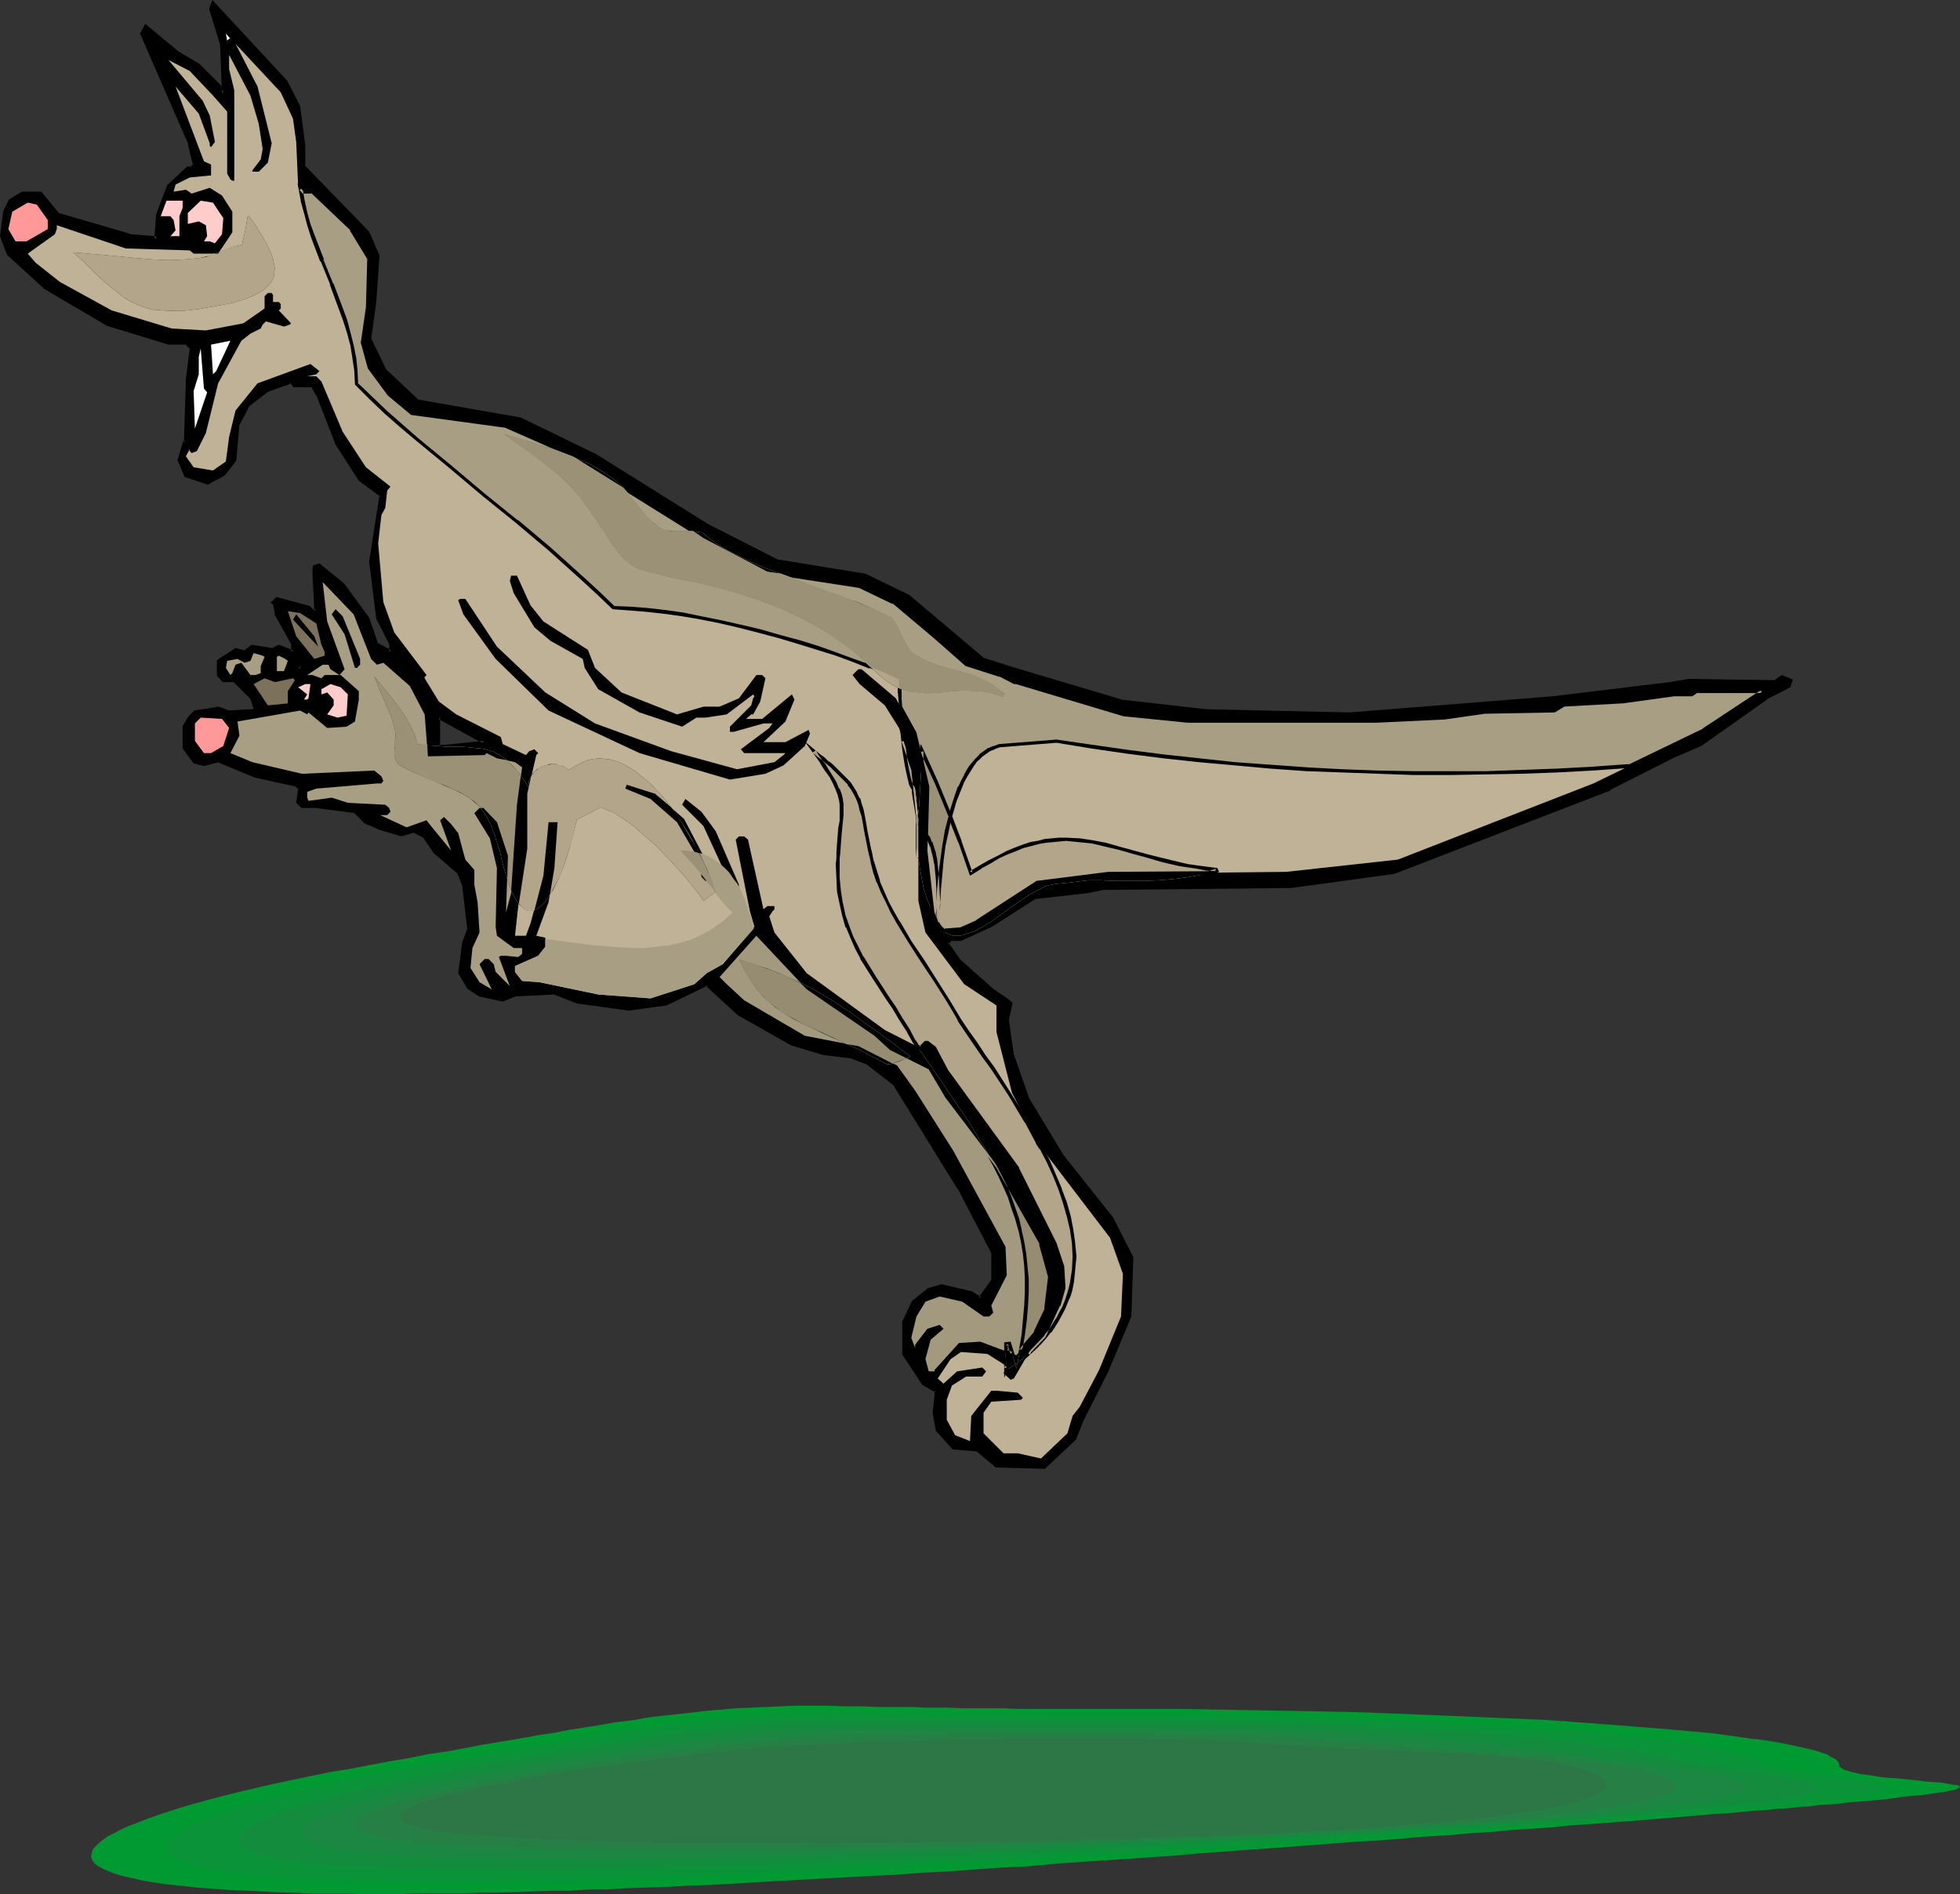 <?xml version="1.0" encoding="UTF-8" standalone="no"?>
<svg
   version="1.0"
   width="129.852mm"
   height="125.495mm"
   id="svg69"
   sodipodi:docname="Kangaroo Jumping 2.wmf"
   xmlns:inkscape="http://www.inkscape.org/namespaces/inkscape"
   xmlns:sodipodi="http://sodipodi.sourceforge.net/DTD/sodipodi-0.dtd"
   xmlns="http://www.w3.org/2000/svg"
   xmlns:svg="http://www.w3.org/2000/svg">
  <rect width="100%" height="100%" fill="#333333" stroke="none"/>
  <sodipodi:namedview
     id="namedview69"
     pagecolor="#ffffff"
     bordercolor="#000000"
     borderopacity="0.25"
     inkscape:showpageshadow="2"
     inkscape:pageopacity="0.0"
     inkscape:pagecheckerboard="0"
     inkscape:deskcolor="#d1d1d1"
     inkscape:document-units="mm" />
  <defs
     id="defs1">
    <pattern
       id="WMFhbasepattern"
       patternUnits="userSpaceOnUse"
       width="6"
       height="6"
       x="0"
       y="0" />
  </defs>
  <path
     style="fill:#000000;fill-opacity:1;fill-rule:evenodd;stroke:none"
     d="m 74.659,167.585 0.97,-0.808 -0.485,-0.323 z m 0,-140.92 1.454,9.858 v 5.171 l 15.998,16.484 2.586,5.818 -0.97,11.636 -1.293,9.373 4.04,7.919 8.08,7.595 25.694,4.525 18.261,8.727 28.442,17.777 17.938,9.05 21.816,3.555 10.666,5.333 18.584,15.514 7.11,2.262 27.634,8.404 21.331,2.262 36.037,0.97 50.742,-4.04 29.25,-3.555 5.01,-0.97 21.331,0.485 1.293,-0.97 0.485,-0.323 2.262,0.808 -0.485,1.454 -5.818,3.071 -16.322,11.474 -6.787,3.071 -15.998,8.08 -20.523,7.919 -33.451,12.928 -25.694,3.555 -47.187,0.485 -4.04,0.97 -12.766,1.293 -11.15,7.111 -7.595,3.394 h -2.586 l -0.97,1.131 3.07,4.363 8.565,7.434 3.394,2.424 0.97,0.808 -0.97,4.04 1.293,8.888 3.717,10.666 8.888,14.545 12.443,15.676 4.848,9.858 -0.323,14.706 -5.818,13.736 -6.302,12.12 -1.939,4.848 -7.434,7.111 -11.958,-0.485 -4.848,-4.04 -5.979,-0.485 -3.878,-4.363 -0.808,-4.363 0.485,-4.202 v -1.293 l -3.232,-1.778 -4.848,-7.434 v -8.08 l 2.262,-5.01 3.878,-3.071 3.232,-0.808 7.434,1.778 2.262,1.293 3.232,-4.363 v -7.111 l -8.565,-16.161 -15.837,-25.857 -7.272,-5.656 -4.04,-1.454 -6.626,-0.808 -8.08,-2.262 -13.251,-7.595 -8.08,-7.434 -10.181,4.848 -9.373,1.454 -12.928,-1.939 -5.656,-2.101 -9.858,0.323 -3.07,1.454 -5.818,-1.454 -2.747,-1.778 -2.101,-3.555 0.808,-7.434 1.293,-3.717 -1.293,-10.989 -1.293,-3.232 -5.818,-5.01 -2.586,-3.879 -2.747,-1.293 -3.07,0.97 -5.818,-1.939 -3.07,-1.293 -2.747,-2.586 -9.696,-1.454 h -3.555 l -0.97,-0.808 0.485,-3.555 -0.97,-0.97 -10.181,-2.101 -9.373,-4.04 -3.555,0.97 -2.262,-0.485 -2.586,-3.555 v -5.333 l 1.293,-2.262 1.293,-1.293 5.818,-0.97 2.747,0.97 4.848,-0.485 h 1.293 l 0.485,-0.485 -0.808,-2.586 -4.525,-4.525 h -2.747 l -1.293,-1.293 v -3.555 l 4.363,-2.747 2.262,0.485 1.939,-1.293 4.848,0.808 1.778,-0.808 3.555,1.293 v -1.778 l -4.04,-7.595 -0.485,-2.747 -0.485,-0.323 0.97,-0.808 7.918,2.101 0.97,0.97 h 0.97 l -0.485,-9.858 v -1.293 l 1.293,-0.323 5.818,4.848 6.302,8.403 2.262,6.626 3.394,1.778 v -2.101 l -3.07,-6.303 -1.778,-14.221 2.586,-16.484 -5.333,-4.04 -5.656,-8.888 -4.848,-12.444 -1.454,-2.262 h -4.363 l -0.97,-0.97 -6.302,2.424 -4.363,3.394 -2.747,4.848 -0.808,9.05 -2.747,3.555 -4.04,2.101 -5.333,-1.778 -1.616,-3.879 1.293,-4.525 h 0.323 l 0.485,-15.514 0.97,-7.919 -1.454,-1.454 H 42.178 L 26.987,81.288 11.474,71.915 2.101,63.511 0.323,59.148 1.293,53.007 2.586,50.259 5.656,48.482 h 4.525 l 4.363,5.333 18.422,5.333 5.656,0.323 0.485,0.485 0.323,-6.141 2.747,-7.111 4.848,-4.525 h 0.97 L 48.803,41.209 47.51,35.876 35.39,8.404 l 0.97,-1.778 8.08,6.626 5.333,3.071 5.333,5.333 V 22.625 L 55.914,23.433 55.59,10.989 52.843,2.262 53.328,0.808 71.427,20.362 Z m 37.006,160.151 9.696,-0.97 -11.474,-6.141 v 7.111 z"
     id="path1" />
  <path
     style="fill:#000000;fill-opacity:1;fill-rule:evenodd;stroke:none"
     d="m 73.69,169.04 2.586,-2.262 -1.454,-1.131 -1.131,3.394 1.454,-1.293 0.323,-1.131 -0.646,0.162 0.485,0.485 v -0.808 l -0.97,0.808 0.808,0.485 z"
     id="path2" />
  <path
     style="fill:#000000;fill-opacity:1;fill-rule:evenodd;stroke:none"
     d="m 74.174,26.827 v -0.162 l 1.454,9.858 v 0 5.495 l 16.16,16.484 h -0.162 l 2.586,5.656 v -0.162 l -0.808,11.474 -1.454,9.535 4.04,8.08 8.403,7.757 25.856,4.687 -0.162,-0.162 18.261,8.888 h -0.162 l 28.603,17.777 v 0 l 17.938,9.05 21.816,3.555 -0.162,-0.162 10.827,5.333 h -0.162 l 18.746,15.676 7.11,2.262 27.634,8.403 21.331,2.262 h 0.162 l 36.037,0.97 v 0 l 50.742,-4.04 29.411,-3.555 4.848,-0.97 v 0 l 21.493,0.485 1.293,-0.97 0.646,-0.323 h -0.485 l 2.262,0.808 -0.323,-0.485 -0.485,1.293 0.162,-0.323 -5.656,3.232 h -0.162 l -16.322,11.474 h 0.162 l -6.787,3.071 -15.998,8.08 v -0.162 l -20.523,7.919 -33.451,12.928 h 0.162 l -25.856,3.555 h 0.162 l -47.187,0.485 -4.202,0.97 h 0.162 l -12.928,1.293 -11.312,7.111 h 0.162 l -7.595,3.555 0.162,-0.162 -2.909,0.162 -1.131,1.454 3.232,4.687 8.565,7.434 v 0.162 l 3.555,2.262 h -0.162 l 0.97,0.808 -0.162,-0.485 -0.808,4.202 1.293,9.05 3.555,10.666 8.888,14.706 h 0.162 l 12.443,15.676 v -0.162 l 4.848,9.858 v -0.162 l -0.485,14.706 v -0.162 l -5.656,13.736 -6.302,12.12 h -0.162 l -1.778,4.848 v -0.162 l -7.434,7.111 0.323,-0.162 -11.958,-0.323 h 0.162 l -4.848,-4.04 -5.979,-0.646 0.162,0.162 -3.878,-4.363 0.162,0.323 -0.97,-4.363 v 0 l 0.646,-4.04 v -1.616 l -3.394,-1.939 0.162,0.162 -5.01,-7.595 0.162,0.323 v -8.08 l -0.162,0.162 2.262,-4.848 -0.162,0.162 4.04,-3.071 h -0.162 l 3.232,-0.808 h -0.323 l 7.434,1.616 h -0.162 l 2.747,1.616 3.394,-5.01 v -7.272 l -8.565,-16.161 v 0 l -15.837,-26.019 -7.434,-5.818 -4.04,-1.293 -6.626,-0.97 v 0 l -8.08,-2.262 0.162,0.162 -13.413,-7.595 h 0.162 l -8.242,-7.595 -10.504,5.01 0.162,-0.162 -9.373,1.454 h 0.162 l -12.928,-1.939 v 0 l -5.818,-2.101 -10.019,0.485 -3.232,1.293 h 0.323 l -5.656,-1.293 h 0.162 l -2.747,-1.778 0.162,0.162 -2.262,-3.717 v 0.323 l 0.97,-7.434 v 0 l 1.293,-3.555 -1.293,-11.312 -1.293,-3.232 -5.979,-5.171 v 0.162 l -2.586,-4.04 -2.909,-1.454 -3.394,0.97 h 0.323 l -5.979,-1.939 0.162,0.162 -3.07,-1.293 h 0.162 l -2.747,-2.747 -10.019,-1.454 h -3.555 l 0.323,0.162 -0.97,-0.808 0.162,0.323 0.323,-3.717 -0.97,-1.131 -10.342,-2.262 v 0 l -9.373,-3.879 -3.878,0.808 h 0.323 l -2.262,-0.485 0.162,0.162 -2.586,-3.555 0.162,0.323 v -5.333 l -0.162,0.162 1.454,-2.101 h -0.162 l 1.293,-1.293 h -0.323 l 5.979,-0.808 h -0.162 l 2.586,0.808 5.01,-0.323 v 0 h 1.454 l 0.808,-0.808 -0.97,-3.071 -4.525,-4.525 h -3.07 0.323 l -1.293,-1.293 0.162,0.323 v -3.555 l -0.162,0.485 4.363,-2.747 h -0.323 l 2.424,0.485 1.939,-1.454 h -0.323 l 5.01,0.97 1.939,-0.97 h -0.323 l 4.202,1.616 v -2.586 l -4.202,-7.595 0.162,0.162 -0.485,-2.909 -0.646,-0.485 v 0.646 l 0.97,-0.808 -0.485,0.162 8.08,2.101 -0.323,-0.162 1.131,1.131 h 1.454 l -0.323,-10.343 v -1.293 l -0.323,0.485 1.293,-0.485 h -0.485 l 5.818,4.848 v -0.162 l 6.141,8.403 v 0 l 2.424,6.787 4.202,2.262 v -3.071 l -3.232,-6.303 v 0 l -1.616,-14.06 v 0 l 2.586,-16.807 -5.494,-4.202 0.162,0.162 -5.818,-8.727 v 0 l -4.848,-12.444 -1.616,-2.424 -4.525,-0.162 0.323,0.162 -1.131,-1.131 -6.626,2.424 -4.525,3.555 -2.747,5.171 -0.808,9.05 v -0.323 l -2.747,3.717 0.162,-0.162 -4.04,1.939 h 0.323 l -5.333,-1.778 0.323,0.323 -1.778,-3.879 v 0.323 l 1.454,-4.525 -0.485,0.323 h 0.808 l 0.485,-15.999 v 0 l 0.162,-7.757 -0.162,-0.323 -0.97,7.919 v 0.162 l -0.485,15.514 0.485,-0.323 h -0.646 l -1.454,4.848 1.778,4.202 5.818,1.939 4.202,-2.262 2.909,-3.717 0.808,-9.05 v 0.162 l 2.586,-5.01 v 0.162 l 4.363,-3.394 h -0.162 l 6.302,-2.262 -0.485,-0.162 0.97,1.131 h 4.686 l -0.323,-0.162 1.293,2.262 V 98.903 l 4.848,12.444 5.818,9.05 5.494,4.04 -0.323,-0.485 -2.586,16.645 1.778,14.383 3.232,6.303 v -0.162 2.101 l 0.646,-0.323 -3.555,-1.939 0.162,0.323 -2.262,-6.626 -6.302,-8.565 -6.141,-5.01 -1.616,0.485 -0.162,1.616 0.485,9.858 0.485,-0.485 h -0.97 l 0.323,0.162 -0.97,-0.97 -8.403,-2.262 -1.454,1.454 0.97,0.646 -0.323,-0.323 0.485,2.747 4.202,7.595 -0.162,-0.162 v 1.778 l 0.646,-0.323 -3.717,-1.454 -1.939,0.97 0.162,-0.162 -5.01,-0.808 -1.939,1.454 h 0.323 l -2.424,-0.646 -4.686,3.071 v 3.879 l 1.454,1.616 h 2.909 l -0.323,-0.162 4.525,4.525 -0.162,-0.162 0.808,2.586 0.162,-0.485 -0.485,0.485 h 0.323 -1.293 v 0 l -5.01,0.323 h 0.162 l -2.586,-0.97 -6.141,0.97 -1.454,1.454 -1.454,2.424 v 5.656 l 2.747,3.717 2.586,0.646 3.717,-0.97 h -0.323 l 9.373,3.879 10.342,2.262 -0.323,-0.162 0.97,0.97 -0.162,-0.323 -0.485,3.555 1.293,1.293 h 3.717 -0.162 l 9.858,1.293 -0.323,-0.162 2.747,2.747 3.07,1.293 0.162,0.162 5.979,1.778 3.232,-0.97 h -0.323 l 2.586,1.293 -0.162,-0.162 2.747,4.04 5.818,5.01 v -0.162 l 1.293,3.232 v -0.162 l 1.293,11.151 v -0.162 l -1.293,3.555 -0.97,7.595 2.262,3.879 2.909,1.939 5.979,1.293 3.232,-1.293 h -0.162 l 9.858,-0.485 h -0.162 l 5.818,2.262 12.928,1.778 9.534,-1.293 10.342,-5.01 h -0.646 l 8.08,7.434 13.413,7.595 8.08,2.424 h 0.162 l 6.626,0.808 v 0 l 3.878,1.454 -0.162,-0.162 7.272,5.656 h -0.162 l 15.998,25.857 v -0.162 l 8.403,16.161 v -0.162 7.111 -0.323 l -3.232,4.525 0.646,-0.162 -2.262,-1.454 -7.595,-1.778 -3.394,0.97 -4.04,3.232 -2.424,5.171 v 8.242 l 5.01,7.595 3.394,1.939 -0.323,-0.485 v 1.293 0 l -0.485,4.202 0.808,4.525 4.202,4.687 5.979,0.485 -0.162,-0.162 5.01,4.202 12.282,0.323 7.757,-7.272 1.939,-4.848 v 0 l 6.141,-12.12 5.818,-13.898 0.485,-14.868 -5.01,-9.858 -12.443,-15.676 v 0 l -8.888,-14.706 0.162,0.162 -3.717,-10.666 v 0.162 l -1.293,-9.05 v 0.323 l 0.97,-4.363 -1.131,-0.97 -3.555,-2.424 0.162,0.162 -8.565,-7.595 v 0 l -3.07,-4.363 v 0.646 l 0.97,-1.131 -0.323,0.162 h 2.586 l 7.757,-3.555 v 0 l 11.15,-7.111 -0.162,0.162 12.928,-1.454 v 0 l 4.04,-0.808 h -0.162 l 47.187,-0.485 v 0 l 25.856,-3.555 33.451,-12.928 20.523,-7.919 v -0.162 l 15.998,-8.08 6.787,-2.909 16.483,-11.636 h -0.162 l 5.979,-3.071 0.646,-1.939 -2.747,-1.131 -0.808,0.485 -1.293,0.97 0.323,-0.162 -21.493,-0.323 -4.848,0.808 -29.411,3.555 -50.742,4.04 h 0.162 l -36.037,-0.808 v 0 l -21.331,-2.424 h 0.162 l -27.634,-8.242 -7.11,-2.262 h 0.162 l -18.584,-15.676 -10.989,-5.333 -21.816,-3.555 0.162,0.162 -17.776,-9.05 v 0 l -28.442,-17.777 h -0.162 l -18.261,-8.888 -25.856,-4.525 0.323,0.162 -8.08,-7.595 v 0.162 l -3.878,-8.08 v 0.323 l 1.293,-9.373 0.808,-11.636 -2.586,-5.979 -16.16,-16.645 0.162,0.323 v -5.171 -0.162 l -1.293,-9.858 z"
     id="path3" />
  <path
     style="fill:#000000;fill-opacity:1;fill-rule:evenodd;stroke:none"
     d="m 47.51,95.186 0.97,-8.08 -1.778,-1.778 h -4.525 0.162 L 27.149,80.803 27.31,80.964 11.635,71.591 h 0.162 L 2.424,63.188 2.586,63.349 0.808,58.986 v 0.162 L 1.778,53.007 1.616,53.168 3.07,50.421 2.909,50.583 5.979,48.805 H 5.656 10.181 l -0.323,-0.162 4.525,5.495 18.422,5.495 5.818,0.323 -0.323,-0.162 1.131,1.131 0.485,-7.111 v 0.162 l 2.747,-7.111 -0.162,0.162 4.848,-4.525 -0.323,0.162 h 1.131 L 49.288,41.371 47.995,35.876 35.875,8.242 v 0.323 l 0.97,-1.778 -0.646,0.162 8.08,6.626 v 0 l 5.171,3.232 v -0.162 l 5.333,5.333 -0.162,-0.323 v 1.131 l 1.778,1.778 -0.485,-13.736 L 53.166,2.101 V 2.262 l 0.646,-1.293 -0.808,0.162 18.099,19.554 v 0 l 3.07,6.141 0.97,-0.323 L 71.912,20.201 53.166,0 l -0.808,2.262 2.747,8.888 v -0.162 l 0.485,12.444 0.646,-0.323 -0.808,-0.808 0.162,0.323 -0.162,-1.131 -5.494,-5.495 -5.171,-3.071 v 0 l -8.403,-6.949 -1.293,2.424 12.12,27.796 -0.162,-0.162 1.293,5.333 0.162,-0.485 -0.808,0.97 0.323,-0.162 h -1.131 l -5.01,4.687 -2.747,7.272 -0.485,6.303 0.808,-0.323 -0.646,-0.485 -5.818,-0.485 v 0 l -18.261,-5.333 0.162,0.162 -4.525,-5.495 H 5.494 L 2.262,49.936 0.808,52.845 0,59.148 l 1.778,4.687 9.373,8.565 15.675,9.212 15.352,4.687 h 4.363 l -0.323,-0.162 1.454,1.293 z"
     id="path4" />
  <path
     style="fill:#000000;fill-opacity:1;fill-rule:evenodd;stroke:none"
     d="m 111.665,187.301 v 0 l 11.15,-1.131 -13.413,-7.111 v 8.242 h 2.262 v -0.808 h -1.778 l 0.323,0.323 v -7.111 l -0.485,0.323 11.474,6.303 v -0.808 l -9.696,0.97 h 0.162 z"
     id="path5" />
  <path
     style="fill:#ffffff;fill-opacity:1;fill-rule:evenodd;stroke:none"
     d="m 57.368,9.696 -0.485,0.485 -0.323,-1.778 1.131,1.293 z"
     id="path6" />
  <path
     style="fill:#bfb296;fill-opacity:1;fill-rule:evenodd;stroke:none"
     d="m 73.366,29.735 0.808,5.818 0.485,11.151 1.454,1.293 h 2.101 l 9.858,9.373 4.363,7.434 -0.323,12.12 -1.454,8.888 1.778,6.303 5.01,6.626 5.656,4.848 23.594,3.071 16.16,7.111 33.29,21.009 15.998,8.403 23.109,3.555 8.403,4.04 10.342,8.565 7.918,7.111 8.403,2.586 3.555,1.778 h 0.646 l 26.987,8.08 15.998,1.778 h 46.864 l 17.13,-0.97 10.342,-1.293 17.453,-0.485 2.101,-1.293 14.706,-0.97 12.928,-1.778 h 4.525 l 1.293,-0.808 h 16.483 l -14.706,9.696 -27.634,13.413 -48.965,19.069 -27.957,3.071 -44.602,0.485 -17.776,2.262 -15.029,9.696 -4.04,1.778 -4.848,0.646 -2.262,-4.202 -1.778,-15.999 0.485,-15.999 -3.07,-13.252 -4.848,-8.888 -8.565,-7.272 h -0.808 l -1.454,1.454 1.778,2.262 6.302,5.333 3.555,5.656 3.555,10.343 1.293,12.444 v 20.524 l 1.778,7.919 9.696,12.928 8.08,5.333 v 6.626 l 3.878,15.191 6.302,12.444 18.261,23.918 3.232,9.05 -0.485,10.666 -5.494,13.413 -4.848,9.212 -1.778,2.262 -1.293,4.363 -6.626,6.303 -5.818,-1.293 h -3.555 l -5.01,-5.01 v -5.171 l 1.939,-2.747 7.434,-0.485 0.485,-0.485 -1.293,-1.293 -5.333,-0.485 h -1.293 l -5.01,6.303 -0.323,6.303 -3.717,-1.454 -2.101,-3.879 v -5.01 l 1.293,-3.555 3.555,-2.262 h 4.04 l 0.97,-1.293 -0.97,-0.97 -6.302,0.97 -3.394,3.071 -1.454,-1.293 3.232,-4.848 2.586,-1.778 6.626,0.485 4.848,3.071 -0.808,1.778 1.778,1.616 0.808,-0.323 4.04,-6.949 3.555,-3.717 3.555,-7.595 1.454,-4.525 -0.485,-5.171 -1.778,-5.818 -9.373,-18.746 -17.776,-24.402 -3.07,-5.818 -1.778,-1.293 h -0.485 l -1.293,1.293 -8.888,-4.525 -19.554,-14.221 -8.08,-10.181 -1.293,-4.04 0.808,-1.293 0.485,-0.485 v -0.808 h -1.778 l -0.97,0.808 -3.878,-17.453 -0.97,-0.808 h -1.293 l -0.808,0.808 3.555,17.938 1.131,3.879 -7.918,9.373 -4.04,2.262 -3.07,2.747 -10.989,3.555 -13.09,-0.97 -14.706,-3.071 -4.363,-0.323 -1.778,-2.262 v -1.454 l 5.818,-2.586 1.778,-2.262 v -2.262 l -2.262,-0.485 3.07,-8.404 1.454,-8.565 0.808,-11.474 h -2.262 l -1.293,13.413 -3.232,11.959 -1.131,3.071 h -2.747 l 0.808,-7.434 2.262,-14.383 v -13.736 l 2.262,-9.696 0.485,-0.485 -0.97,-0.97 -1.293,0.485 -0.808,0.97 -5.818,-2.747 -0.485,-1.778 -11.15,-5.656 -4.363,-3.232 -3.555,-5.818 v -0.323 l 0.485,-0.485 -8.08,-10.666 -2.747,-7.595 -1.293,-14.706 0.808,-7.111 0.97,-1.778 0.485,-4.363 0.808,-0.97 -6.141,-4.848 -5.818,-8.888 -5.333,-12.605 -1.293,-1.293 h -2.262 l 2.262,-0.485 0.808,-0.808 -2.262,-1.778 -13.251,4.848 -5.494,6.787 -1.616,6.626 -0.808,6.141 -3.232,2.262 -4.848,-0.808 -1.939,-2.747 0.97,-1.778 v 0.485 l 0.485,0.485 1.293,-0.485 2.262,-4.525 3.07,-12.444 5.818,-10.666 2.262,-1.778 2.586,-1.293 0.485,-0.97 0.808,-0.808 4.525,1.293 1.454,-0.485 0.323,-0.323 -3.07,-3.232 0.485,-0.485 v -1.131 l -0.485,-0.485 h -1.454 v -1.778 l -0.323,-0.485 h -0.97 l -0.808,0.808 v 3.071 l -5.333,3.717 -9.373,1.778 -8.565,-0.485 L 27.957,77.732 15.029,70.622 8.888,65.774 6.949,63.511 13.736,58.663 14.221,57.37 v -0.97 l 17.291,5.818 15.998,0.485 0.97,0.808 h 6.141 l 3.555,-5.333 v -5.171 l -2.586,-4.04 -3.07,-1.939 -4.525,1.454 -1.454,-0.97 -3.07,0.485 0.485,-1.778 3.555,-1.778 5.01,-0.485 h 0.323 v -2.747 l -1.778,-0.808 -7.11,-18.746 5.818,6.787 2.747,7.434 v 0.646 l 0.323,0.323 0.97,-1.293 -1.293,-6.626 -1.778,-3.717 -8.565,-10.181 5.333,2.747 5.818,6.141 3.555,4.04 v 15.514 l 0.808,1.454 0.485,0.323 h 0.485 V 22.625 l -1.293,-5.333 v -3.555 l 5.333,10.181 2.101,7.111 0.97,6.303 -0.485,2.586 -2.101,2.747 v 0.323 h 1.616 l 2.262,-2.262 0.97,-4.848 -3.555,-14.221 -5.494,-10.666 11.312,12.12 z"
     id="path7" />
  <path
     style="fill:#ffcccc;fill-opacity:1;fill-rule:evenodd;stroke:none"
     d="m 45.733,52.037 -0.808,2.101 v 5.01 h -3.555 1.293 l 1.293,-1.454 -0.485,-2.586 -0.808,-0.97 h -2.424 l 1.454,-3.879 h 4.04 z"
     id="path8" />
  <path
     style="fill:#ffcccc;fill-opacity:1;fill-rule:evenodd;stroke:none"
     d="M 55.914,54.623 55.59,58.663 53.813,60.925 52.52,60.441 h -1.454 l 0.808,-1.293 -0.323,-2.747 -1.778,-0.97 -2.747,0.646 v -2.747 l 3.232,-3.071 3.07,0.485 z"
     id="path9" />
  <path
     style="fill:#ff9999;fill-opacity:1;fill-rule:evenodd;stroke:none"
     d="m 11.958,55.108 v 2.262 l -5.333,3.071 H 3.878 l -1.778,-3.071 0.97,-4.363 3.878,-2.262 2.262,0.485 z"
     id="path10" />
  <path
     style="fill:#ffffff;fill-opacity:1;fill-rule:evenodd;stroke:none"
     d="m 53.328,93.731 -0.485,-7.434 4.848,-0.97 -3.555,7.595 z"
     id="path11" />
  <path
     style="fill:#ffffff;fill-opacity:1;fill-rule:evenodd;stroke:none"
     d="m 51.874,98.256 -3.07,9.05 -0.323,-9.373 1.293,-4.202 v -4.363 l 0.485,-2.101 0.808,10.02 z"
     id="path12" />
  <path
     style="fill:#000000;fill-opacity:1;fill-rule:evenodd;stroke:none"
     d="m 107.625,107.629 -0.485,0.485 h -0.808 l 0.485,-2.747 1.131,0.485 z"
     id="path13" />
  <path
     style="fill:#000000;fill-opacity:1;fill-rule:evenodd;stroke:none"
     d="m 132.835,151.586 3.232,4.04 11.15,7.111 1.778,4.525 6.626,6.141 13.898,5.495 6.626,-1.939 h 4.04 l 4.848,-2.101 4.363,-5.818 h 1.454 l 0.808,0.808 -1.293,5.818 -1.778,3.232 h -0.485 l -1.293,1.131 h 4.04 l 7.434,-6.141 0.646,1.293 -2.262,5.495 -5.494,5.171 h 5.494 l 5.818,-3.071 0.323,0.97 -1.293,3.071 -5.333,4.848 -4.525,2.101 -8.888,1.454 -22.624,-6.626 -22.786,-10.666 -13.251,-12.928 -8.08,-11.151 -1.293,-3.555 0.485,-0.323 h 1.293 l 7.918,11.959 12.12,11.474 12.443,7.757 19.069,6.949 16.483,4.525 9.373,-1.778 2.262,-1.778 0.485,-0.485 h -10.342 l -0.808,-0.97 7.11,-5.333 0.808,-1.131 h -2.262 l -7.434,2.101 h -0.97 v -1.293 l 5.333,-5.333 0.485,-1.778 0.323,-0.485 -0.323,-0.485 -6.626,5.01 -5.333,0.808 h -2.262 l -3.555,2.262 -10.666,-3.555 -10.342,-5.818 -3.394,-5.333 -0.485,-2.262 -8.08,-4.525 -4.04,-3.394 -5.171,-8.565 -0.97,-3.071 0.323,-1.293 h 1.454 z"
     id="path14" />
  <path
     style="fill:#a89e84;fill-opacity:1;fill-rule:evenodd;stroke:none"
     d="m 92.92,165 1.454,1.454 1.616,-0.485 6.626,5.818 3.717,7.111 0.808,10.504 14.221,-0.323 0.485,-0.485 2.586,1.293 4.525,0.97 1.778,1.293 -1.293,9.373 -1.454,22.14 -1.293,4.848 0.485,-14.221 -2.747,-8.403 -3.394,-3.555 h -0.97 l -1.293,1.293 3.878,6.303 1.778,7.434 -0.323,14.706 0.323,2.262 4.202,3.071 h 2.101 v 1.454 l -0.97,0.808 -3.07,-0.323 h -1.293 l -0.485,0.323 2.747,7.272 -3.555,-3.555 -0.485,-1.939 -1.293,-1.293 h -0.97 l -1.293,1.293 3.07,6.303 -3.07,-1.778 -2.262,-3.555 0.485,-5.01 1.778,-3.879 -0.485,-7.595 -0.808,-4.363 v -3.717 l -2.262,-2.586 -1.778,-6.626 -1.778,-2.262 -1.778,-1.778 -0.97,0.808 2.747,7.595 -5.818,-7.111 -0.323,-0.485 -5.01,1.778 -6.626,-3.071 h 1.778 l 0.808,-0.808 -0.323,-0.97 -0.97,-0.808 -9.373,-0.485 -4.04,-1.293 -5.818,0.808 -0.323,-0.808 v -1.454 l 2.262,-0.808 15.19,-1.293 h 1.131 l 0.485,-0.646 -0.485,-1.131 -1.778,-1.454 -18.099,0.808 -12.443,-2.909 -5.494,-2.262 2.262,-4.363 -0.485,-3.555 15.675,-2.747 1.778,0.97 0.323,-0.485 4.686,3.879 4.848,-0.323 2.101,-1.293 0.97,-5.495 v -2.101 l -4.525,-4.04 h -4.04 l -0.808,0.808 -2.262,-0.808 h -1.293 l 3.878,-2.586 h 1.454 l 0.485,1.131 2.262,1.454 1.293,-1.454 -4.363,-11.959 -1.131,-9.858 7.757,8.08 z"
     id="path15" />
  <path
     style="fill:#000000;fill-opacity:1;fill-rule:evenodd;stroke:none"
     d="m 90.173,165 v 1.454 l -0.808,0.808 H 88.88 l -2.586,-8.403 -3.232,-5.01 0.97,-1.293 1.778,1.778 z"
     id="path16" />
  <path
     style="fill:#7c725b;fill-opacity:1;fill-rule:evenodd;stroke:none"
     d="m 79.184,156.111 1.293,5.333 0.808,1.778 v 0.97 l -2.586,0.808 -4.525,-5.656 -2.101,-6.303 3.07,0.485 z"
     id="path17" />
  <path
     style="fill:#000000;fill-opacity:1;fill-rule:evenodd;stroke:none"
     d="m 79.669,161.929 -6.302,-6.787 0.808,-1.293 4.525,5.495 z"
     id="path18" />
  <path
     style="fill:#a89e84;fill-opacity:1;fill-rule:evenodd;stroke:none"
     d="m 66.256,164.515 -0.97,2.262 v 1.778 l -1.293,0.485 h -1.293 l -2.262,-3.071 -1.454,0.485 -0.808,2.101 -0.485,0.485 -1.131,-1.778 0.323,-1.778 2.586,-0.485 1.778,0.97 1.454,-0.485 0.808,-1.939 2.262,0.646 z"
     id="path19" />
  <path
     style="fill:#a89e84;fill-opacity:1;fill-rule:evenodd;stroke:none"
     d="m 72.074,165.484 -0.97,2.586 h -1.778 v -3.555 l 0.485,-0.323 1.616,0.808 z"
     id="path20" />
  <path
     style="fill:#7c725b;fill-opacity:1;fill-rule:evenodd;stroke:none"
     d="m 73.366,169.848 0.485,0.485 -1.778,2.747 v 3.071 l -5.01,0.485 -3.555,-5.333 2.747,-1.454 2.586,0.97 z"
     id="path21" />
  <path
     style="fill:#ffcccc;fill-opacity:1;fill-rule:evenodd;stroke:none"
     d="m 77.245,174.857 -0.323,0.323 h -0.808 l 0.808,-1.293 -2.262,-1.778 1.778,-0.808 h 1.293 z"
     id="path22" />
  <path
     style="fill:#ffcccc;fill-opacity:1;fill-rule:evenodd;stroke:none"
     d="m 87.102,173.888 -0.323,5.333 -2.262,0.485 -2.586,-0.808 1.616,-2.262 v -1.454 l -1.616,-1.778 -1.454,0.485 v -1.293 l 2.262,-1.293 2.586,0.808 z"
     id="path23" />
  <path
     style="fill:#ff9999;fill-opacity:1;fill-rule:evenodd;stroke:none"
     d="m 57.368,182.291 -1.454,4.525 -3.07,1.778 h -1.778 l -2.262,-3.071 v -4.363 l 1.454,-1.454 5.333,0.323 z"
     id="path24" />
  <path
     style="fill:#000000;fill-opacity:1;fill-rule:evenodd;stroke:none"
     d="m 171.296,205.078 5.333,10.181 0.808,4.04 v 1.293 h -0.808 l -0.97,-0.97 -0.485,-4.04 -5.656,-9.696 -6.626,-5.818 -6.302,-2.586 0.323,-0.97 7.11,2.262 z"
     id="path25" />
  <path
     style="fill:#000000;fill-opacity:1;fill-rule:evenodd;stroke:none"
     d="m 179.214,208.148 5.818,13.413 -0.485,3.555 -8.403,-18.261 -5.333,-5.333 0.808,-1.454 4.04,3.232 z"
     id="path26" />
  <path
     style="fill:#a3997f;fill-opacity:1;fill-rule:evenodd;stroke:none"
     d="m 218.968,259.377 3.878,3.555 9.696,4.848 4.202,7.111 13.251,17.453 10.666,19.069 2.101,8.404 -0.808,8.08 -2.586,5.818 -4.848,5.656 -9.05,-3.394 -5.333,0.323 -6.141,6.787 v 0.323 h -1.454 l -0.808,-3.071 1.293,-4.848 3.232,-2.747 -0.97,-0.97 -3.07,0.97 -2.747,3.555 -0.323,0.485 v 0.808 l -0.97,-2.586 1.293,-5.333 2.262,-3.717 3.555,-1.293 5.656,1.293 5.333,3.717 h 1.454 l 0.97,-0.97 -0.485,-1.778 3.878,-7.595 -0.323,-7.111 -13.09,-24.079 -9.534,-15.029 -4.525,-6.303 -9.696,-4.848 -13.413,-2.586 -15.19,-8.888 -4.363,-4.04 -1.778,-1.778 9.211,-10.343 12.605,13.413 z"
     id="path27" />
  <path
     style="fill:#a89e84;fill-opacity:1;fill-rule:evenodd;stroke:none"
     d="m 229.957,206.532 v -1.454 l -1.293,-12.444 -2.586,-7.111 0.323,2.101 0.323,1.939 0.323,1.939 0.323,1.616 0.323,1.616 0.162,1.131 0.485,0.97 0.485,0.646 v 0.808 l 0.162,1.131 0.808,4.848 0.162,1.131 z m 177.921,-14.706 -8.888,0.646 -9.05,0.485 -8.888,0.323 -9.05,0.162 -9.05,0.162 h -8.888 l -9.05,-0.162 -8.888,-0.323 -9.05,-0.485 -8.888,-0.646 -9.05,-0.646 -8.888,-0.97 -9.05,-0.97 -8.888,-1.131 -8.888,-1.293 -8.888,-1.454 -14.221,1.293 -1.293,0.323 -1.293,0.646 -1.131,0.808 -1.131,0.808 -0.97,0.97 -0.97,1.131 -0.97,1.293 -0.808,1.454 -0.646,1.454 -0.808,1.454 -1.293,3.394 -0.97,3.555 -0.97,3.717 -0.646,3.717 -0.485,3.717 -0.485,3.717 -0.323,3.555 -0.162,3.232 v 1.454 l -0.162,1.454 v 1.293 1.293 1.939 -0.323 -0.646 -1.131 l 0.162,-1.293 v -1.454 -1.778 -1.778 -1.939 l -0.323,-4.04 -0.323,-1.939 -0.323,-1.939 -0.323,-1.778 -0.485,-1.616 -0.646,-1.454 -0.646,-1.131 0.323,-11.959 -3.07,-13.252 -3.717,-6.626 v -2.262 l -0.162,-1.778 v -0.97 l -0.162,-0.808 v -1.131 l -3.394,-1.616 -3.878,-1.616 -4.202,-1.616 -4.363,-1.454 -4.525,-1.616 -4.686,-1.454 -4.848,-1.454 -4.848,-1.293 -5.01,-1.293 -4.848,-1.131 -4.848,-0.97 -4.848,-0.808 -4.686,-0.646 -4.363,-0.485 -4.202,-0.323 -3.878,-0.162 -3.878,-3.717 -4.04,-3.717 -8.08,-7.272 -8.242,-6.949 -8.403,-6.787 -8.403,-6.949 -8.242,-6.787 -3.878,-3.394 -3.878,-3.394 -3.717,-3.555 -3.717,-3.555 v -3.232 l -0.485,-3.232 -0.485,-3.071 -0.808,-3.232 -0.97,-3.071 -1.131,-3.071 -2.262,-5.979 -2.424,-6.141 -2.262,-5.818 -1.131,-3.071 -0.808,-2.909 -0.646,-3.071 -0.485,-3.071 0.808,0.808 h 2.101 l 9.858,9.373 4.363,7.434 -0.323,12.12 -1.454,8.888 1.778,6.303 5.01,6.626 5.656,4.848 23.594,3.071 16.16,7.111 33.29,21.009 15.998,8.403 23.109,3.555 8.403,4.04 10.342,8.565 7.918,7.111 8.403,2.586 3.555,1.778 h 0.646 l 26.987,8.08 15.998,1.778 h 46.864 l 17.13,-0.97 10.342,-1.293 17.453,-0.485 2.101,-1.293 14.706,-0.97 12.928,-1.778 h 4.525 l 1.293,-0.808 h 16.483 l -14.706,9.696 z"
     id="path28" />
  <path
     style="fill:#000000;fill-opacity:1;fill-rule:evenodd;stroke:none"
     d="m 229.472,206.532 h 0.97 v -1.616 l -1.293,-12.444 -3.878,-10.828 0.646,5.979 0.323,2.101 0.323,1.939 0.323,1.616 0.323,1.454 v 0 l 0.323,1.293 v 0.162 l 0.323,0.808 0.485,0.808 v -0.323 0.97 l 0.162,1.131 0.808,4.848 0.162,1.131 v -0.162 1.131 h 0.97 v -1.131 0 l -0.323,-1.131 -0.646,-4.848 -0.162,-1.131 -0.162,-0.97 -0.485,-0.808 v 0.162 l -0.323,-0.97 v 0.162 l -0.323,-1.293 v 0 l -0.323,-1.454 -0.323,-1.616 -0.323,-1.939 -0.162,-1.939 -0.323,-2.101 -0.808,0.162 2.424,7.111 v -0.162 l 1.293,12.444 v 0 1.454 h 0.97 z"
     id="path29" />
  <path
     style="fill:#000000;fill-opacity:1;fill-rule:evenodd;stroke:none"
     d="m 407.716,191.503 0.162,-0.162 -9.05,0.646 h 0.162 l -9.05,0.485 -8.888,0.323 -9.05,0.323 h -9.05 -8.888 l -9.05,-0.162 -8.888,-0.323 -9.05,-0.485 h 0.162 l -9.05,-0.646 -8.888,-0.646 -9.05,-0.97 -8.888,-0.97 -8.888,-1.131 -9.05,-1.293 -8.888,-1.293 -14.382,1.131 -1.293,0.485 h -0.162 l -1.131,0.485 h -0.162 l -1.131,0.808 -1.131,0.808 v 0.162 l -0.97,0.97 -0.97,1.131 -0.162,0.162 -0.808,1.131 -0.808,1.454 v 0.162 l -0.808,1.454 -0.646,1.454 h -0.162 l -1.131,3.394 v 0 l -1.131,3.555 -0.808,3.717 v 0 l -0.808,3.879 -0.485,3.717 -0.485,3.555 -0.323,3.555 v 0.162 l -0.162,3.232 v 1.454 l -0.162,1.454 v 1.293 1.293 1.939 h 0.97 v -0.323 0 -0.646 -1.131 -1.293 -1.454 l 0.162,-1.778 -0.162,-1.778 v -2.101 l -0.323,-3.879 -0.162,-2.101 -0.323,-1.939 -0.323,-1.778 v 0 l -0.485,-1.616 h -0.162 l -0.485,-1.454 v 0 l -0.808,-1.131 0.162,0.162 0.323,-11.959 -3.232,-13.575 -3.555,-6.464 v 0.162 l -0.162,-2.262 v -1.778 -0.97 l -0.162,-0.808 v 0 -1.454 l -3.717,-1.778 -3.878,-1.454 v -0.162 l -4.202,-1.454 -4.363,-1.616 -4.525,-1.616 -4.686,-1.454 -4.848,-1.293 -5.01,-1.454 -4.848,-1.131 -5.01,-1.131 v 0 l -4.848,-0.97 -4.686,-0.97 -4.686,-0.646 -4.363,-0.485 -4.202,-0.323 h -0.162 l -3.878,-0.162 0.323,0.162 -3.878,-3.717 -4.04,-3.717 -8.08,-7.272 -8.242,-6.949 h -0.162 l -8.403,-6.787 -8.242,-6.949 -8.242,-6.787 v 0 l -3.878,-3.394 -3.878,-3.394 -3.717,-3.555 -3.717,-3.555 0.162,0.323 -0.162,-3.232 V 92.762 L 89.203,89.691 88.557,86.459 v 0 l -0.808,-3.232 -0.808,-3.071 -1.131,-3.071 -2.262,-5.979 -0.162,-0.162 -2.424,-5.979 h 0.162 l -2.262,-5.818 v 0 l -1.131,-3.071 -0.808,-2.909 -0.646,-3.071 v 0.162 l -0.485,-3.071 -0.808,0.323 0.808,0.97 h 2.424 l -0.323,-0.162 9.858,9.373 h -0.162 l 4.525,7.434 -0.162,-0.323 -0.323,12.12 v 0 l -1.293,8.888 1.778,6.464 5.01,6.787 5.818,4.848 23.755,3.232 h -0.162 l 16.16,7.111 h -0.162 l 33.451,20.847 v 0 l 15.998,8.565 23.109,3.555 v 0 l 8.403,4.04 v -0.162 l 10.181,8.565 v 0 l 8.08,7.111 8.565,2.747 -0.162,-0.162 3.717,1.939 h 0.646 -0.162 l 26.987,8.08 16.16,1.616 h 46.864 l 17.13,-0.808 h 0.162 l 10.181,-1.454 v 0 l 17.453,-0.323 2.424,-1.454 h -0.323 l 14.706,-0.808 h 0.162 l 12.928,-1.778 h -0.162 4.686 l 1.454,-0.97 -0.323,0.162 h 16.483 l -0.323,-0.808 -14.706,9.696 h 0.162 l -18.746,9.05 0.323,0.808 18.746,-9.05 h 0.162 l 15.837,-10.666 h -18.099 l -1.454,0.97 0.323,-0.162 h -4.525 v 0 l -12.928,1.778 v 0 l -14.706,0.97 -2.424,1.454 h 0.323 l -17.453,0.323 v 0 l -10.342,1.293 v 0 l -17.13,0.97 h -46.864 0.162 l -16.16,-1.778 h 0.162 l -27.149,-8.08 h -0.646 l 0.323,0.162 -3.717,-1.778 v -0.162 l -8.565,-2.586 0.323,0.162 -7.918,-7.111 h -0.162 l -10.181,-8.565 -8.565,-4.04 -23.27,-3.717 0.162,0.162 -15.998,-8.403 h 0.162 l -33.451,-21.009 v 0 l -16.16,-7.111 -23.594,-3.232 0.162,0.162 -5.656,-4.848 v 0 l -4.848,-6.626 v 0.162 l -1.778,-6.303 v 0.162 l 1.454,-8.727 v -0.162 l 0.323,-12.282 -4.525,-7.434 -10.019,-9.535 -2.262,-0.162 0.162,0.162 -1.778,-1.778 0.808,4.363 v 0.162 l 0.808,2.909 0.808,3.071 0.97,3.071 v 0 l 2.262,5.979 h 0.162 l 2.424,5.979 -0.162,-0.162 2.262,6.141 1.131,3.071 0.97,3.071 0.808,3.071 v 0 l 0.485,3.071 0.485,3.232 v 0 l 0.162,3.394 3.717,3.717 3.717,3.555 3.878,3.394 4.04,3.394 v 0 l 8.242,6.787 8.242,6.949 8.403,6.787 v 0 l 8.242,6.949 8.08,7.272 4.04,3.717 3.878,3.717 4.202,0.323 v 0 l 4.202,0.323 4.363,0.485 4.686,0.646 4.686,0.808 4.848,0.97 v 0 l 4.848,1.131 5.01,1.293 4.848,1.293 4.848,1.454 4.686,1.454 4.686,1.454 4.363,1.616 4.04,1.616 v -0.162 l 3.878,1.616 3.394,1.616 -0.162,-0.323 v 1.131 0.162 0.646 0 0.97 l 0.162,1.778 0.162,2.424 3.555,6.626 v -0.162 l 3.07,13.413 v -0.162 l -0.323,12.12 0.808,1.293 v -0.162 l 0.646,1.454 h -0.162 l 0.485,1.616 v -0.162 l 0.485,1.778 0.323,1.939 0.162,1.939 0.323,4.04 v 0 1.939 1.778 1.778 1.454 l -0.162,1.293 v 1.131 -0.162 0.808 0 0.323 h 0.97 v -1.939 -1.293 -1.293 -1.454 l 0.162,-1.454 0.162,-3.232 v 0 l 0.323,-3.555 0.485,-3.555 0.485,-3.879 0.646,-3.717 v 0 l 0.97,-3.717 0.97,-3.394 v 0 l 1.293,-3.232 v 0 l 0.646,-1.616 0.808,-1.454 v 0 l 0.808,-1.293 0.808,-1.293 v 0 l 0.808,-1.131 1.131,-0.97 h -0.162 l 1.131,-0.808 1.131,-0.808 v 0 l 1.293,-0.485 h -0.162 l 1.293,-0.485 v 0 l 14.221,-1.131 v 0 l 8.888,1.454 8.888,1.293 8.888,1.131 8.888,0.97 9.05,0.808 8.888,0.808 9.05,0.646 v 0 l 9.05,0.323 8.888,0.323 9.05,0.323 h 8.888 l 9.05,-0.162 9.05,-0.162 8.888,-0.323 9.05,-0.485 v 0 l 9.05,-0.646 z"
     id="path30" />
  <path
     style="fill:#a89e84;fill-opacity:1;fill-rule:evenodd;stroke:none"
     d="m 136.552,235.136 6.141,0.808 6.302,0.808 6.302,0.485 3.07,0.162 h 3.07 l 2.909,-0.323 3.07,-0.323 2.747,-0.646 2.909,-0.808 2.747,-1.293 2.586,-1.454 1.293,-0.97 1.293,-0.808 1.131,-1.131 1.293,-1.131 -1.778,-1.778 -1.616,-1.939 -3.07,-4.04 -3.232,-4.04 -1.616,-1.939 -1.778,-1.778 1.939,0.162 1.939,0.162 1.616,0.485 1.616,0.646 1.454,0.808 1.293,0.97 1.293,1.131 1.131,1.131 0.97,1.454 1.131,1.454 0.808,1.616 0.808,1.778 0.646,1.778 0.646,1.939 0.646,1.939 0.485,2.101 -7.757,8.888 -4.04,2.262 -3.07,2.747 -10.989,3.555 -13.09,-0.97 -14.706,-3.071 -4.363,-0.323 -1.778,-2.262 v -1.454 l 5.818,-2.586 1.778,-2.262 z"
     id="path31" />
  <path
     style="fill:#f2f2f2;fill-opacity:1;fill-rule:evenodd;stroke:none"
     d="m 18.422,63.188 3.717,0.323 3.878,0.323 8.242,0.808 4.04,0.323 4.04,0.162 3.878,-0.162 1.778,-0.162 1.778,-0.162 1.454,-0.323 1.293,-0.323 5.494,-2.101 1.293,-0.323 1.293,-0.323 0.808,-3.555 0.646,-3.717 h 0.162 l 1.778,2.424 1.454,2.424 1.293,2.101 0.97,2.101 0.646,1.778 0.323,1.616 0.162,0.808 -0.162,0.808 v 0.646 l -0.162,0.808 -0.323,0.646 -0.323,0.646 -0.485,0.485 -0.646,0.646 -0.646,0.646 -0.808,0.485 -0.808,0.485 -0.97,0.485 -1.131,0.485 -1.131,0.485 -1.293,0.323 -1.454,0.485 -1.616,0.323 -1.616,0.323 -1.778,0.323 -1.939,0.323 -1.616,0.323 -1.454,0.162 -2.909,0.323 H 42.986 L 40.562,77.732 38.461,77.571 36.522,77.086 34.744,76.44 32.966,75.632 31.189,74.662 29.573,73.369 27.957,72.076 26.179,70.622 24.402,69.006 22.624,67.228 20.685,65.289 19.554,64.319 Z"
     id="path32" />
  <path
     style="fill:#000000;fill-opacity:1;fill-rule:evenodd;stroke:none"
     d="m 18.422,63.188 3.717,0.323 3.878,0.323 8.242,0.808 4.04,0.323 4.04,0.162 3.878,-0.162 1.778,-0.162 1.778,-0.162 1.454,-0.323 1.293,-0.323 5.494,-2.101 1.293,-0.323 1.293,-0.323 0.808,-3.555 0.646,-3.717 h 0.162 l 1.778,2.424 1.454,2.424 1.293,2.101 0.97,2.101 0.646,1.778 0.323,1.616 0.162,0.808 -0.162,0.808 v 0.646 l -0.162,0.808 -0.323,0.646 -0.323,0.646 -0.485,0.485 -0.646,0.646 -0.646,0.646 -0.808,0.485 -0.808,0.485 -0.97,0.485 -1.131,0.485 -1.131,0.485 -1.293,0.323 -1.454,0.485 -1.616,0.323 -1.616,0.323 -1.778,0.323 -1.939,0.323 -1.616,0.323 -1.454,0.162 -2.909,0.323 H 42.986 L 40.562,77.732 38.461,77.571 36.522,77.086 34.744,76.44 32.966,75.632 31.189,74.662 29.573,73.369 27.957,72.076 26.179,70.622 24.402,69.006 22.624,67.228 20.685,65.289 19.554,64.319 Z"
     id="path33" />
  <path
     style="fill:#b2a589;fill-opacity:1;fill-rule:evenodd;stroke:none"
     d="m 53.49,63.511 h 1.131 l 0.485,-0.646 2.747,-0.97 1.454,-0.323 1.293,-0.323 0.808,-3.555 0.646,-3.717 h 0.162 l 1.778,2.424 1.454,2.424 1.293,2.101 0.97,2.101 0.646,1.778 0.323,1.616 0.162,0.808 -0.162,0.808 v 0.646 l -0.162,0.808 -0.323,0.646 -0.323,0.646 -0.485,0.485 -0.646,0.646 -0.646,0.646 -0.808,0.485 -0.808,0.485 -0.97,0.485 -1.131,0.485 -1.131,0.485 -1.293,0.323 -1.454,0.485 -1.616,0.323 -1.616,0.323 -1.778,0.323 -1.939,0.323 -1.616,0.323 -1.454,0.162 -2.909,0.323 h -2.586 l -2.424,-0.162 -2.101,-0.162 -1.939,-0.485 -1.778,-0.646 -1.778,-0.808 -1.778,-0.97 -1.616,-1.293 -1.616,-1.293 -1.778,-1.454 -1.778,-1.616 -1.778,-1.778 -1.939,-1.939 -1.131,-0.97 -1.131,-1.131 3.717,0.323 3.878,0.323 8.242,0.808 4.04,0.323 4.04,0.162 3.878,-0.162 1.778,-0.162 1.778,-0.162 0.97,-0.162 0.97,-0.162 z"
     id="path34" />
  <path
     style="fill:#f2f2f2;fill-opacity:1;fill-rule:evenodd;stroke:none"
     d="m 126.371,108.761 7.11,2.101 3.717,1.131 3.555,1.293 3.555,1.454 3.394,1.454 3.232,1.939 1.454,0.97 1.616,1.131 1.454,1.293 1.293,1.454 1.293,1.616 1.293,1.616 2.586,3.071 1.293,1.293 1.616,1.293 1.131,0.646 1.293,0.323 1.454,0.162 h 1.454 2.747 l 1.454,0.162 1.454,0.162 1.939,1.616 2.262,1.616 2.586,1.454 2.909,1.454 2.909,1.454 3.07,1.293 6.626,2.424 6.787,2.586 6.626,2.424 3.232,1.131 2.909,1.293 2.909,1.293 2.586,1.293 0.97,1.131 0.646,1.293 1.293,2.586 0.646,1.293 0.646,1.293 0.808,0.97 1.131,0.808 1.454,0.808 1.454,0.808 1.454,0.485 1.293,0.485 2.747,0.808 2.586,0.646 2.747,0.808 1.293,0.485 1.293,0.646 1.454,0.646 1.454,0.808 1.454,1.131 1.616,1.131 -0.485,0.808 -1.778,-0.646 -1.778,-0.485 -1.778,-0.323 h -1.616 l -1.454,-0.162 h -1.454 l -2.909,0.162 -2.747,0.323 -2.747,0.162 h -1.454 l -1.454,-0.162 -1.616,-0.162 -1.616,-0.323 -1.778,-0.646 -1.616,-0.808 -1.616,-1.131 -1.616,-1.293 -2.909,-2.747 -2.909,-2.747 -2.101,-1.616 -2.262,-1.616 -2.262,-1.616 -2.424,-1.454 -2.424,-1.293 -2.424,-1.293 -5.171,-2.424 -5.171,-1.939 -5.333,-1.778 -5.333,-1.454 -5.333,-1.293 -1.778,-0.323 -1.778,-0.323 -1.454,-0.323 -1.454,-0.323 -1.293,-0.323 -1.131,-0.323 -2.101,-0.485 -1.778,-0.485 -1.454,-0.485 -1.293,-0.646 -1.131,-0.808 -0.97,-0.808 -0.97,-0.97 -0.97,-1.293 -1.131,-1.454 -1.293,-1.939 -0.485,-0.97 -0.808,-1.131 -0.808,-1.131 -0.808,-1.293 -0.97,-1.293 -0.97,-1.454 -2.101,-2.909 -2.424,-2.586 -2.424,-2.424 -2.747,-2.262 -2.747,-2.101 -2.747,-2.101 -2.909,-1.939 z"
     id="path35" />
  <path
     style="fill:#000000;fill-opacity:1;fill-rule:evenodd;stroke:none"
     d="m 126.371,108.761 7.11,2.101 3.717,1.131 3.555,1.293 3.555,1.454 3.394,1.454 3.232,1.939 1.454,0.97 1.616,1.131 1.454,1.293 1.293,1.454 1.293,1.616 1.293,1.616 2.586,3.071 1.293,1.293 1.616,1.293 1.131,0.646 1.293,0.323 1.454,0.162 h 1.454 2.747 l 1.454,0.162 1.454,0.162 1.939,1.616 2.262,1.616 2.586,1.454 2.909,1.454 2.909,1.454 3.07,1.293 6.626,2.424 6.787,2.586 6.626,2.424 3.232,1.131 2.909,1.293 2.909,1.293 2.586,1.293 0.97,1.131 0.646,1.293 1.293,2.586 0.646,1.293 0.646,1.293 0.808,0.97 1.131,0.808 1.454,0.808 1.454,0.808 1.454,0.485 1.293,0.485 2.747,0.808 2.586,0.646 2.747,0.808 1.293,0.485 1.293,0.646 1.454,0.646 1.454,0.808 1.454,1.131 1.616,1.131 -0.485,0.808 -1.778,-0.646 -1.778,-0.485 -1.778,-0.323 h -1.616 l -1.454,-0.162 h -1.454 l -2.909,0.162 -2.747,0.323 -2.747,0.162 h -1.454 l -1.454,-0.162 -1.616,-0.162 -1.616,-0.323 -1.778,-0.646 -1.616,-0.808 -1.616,-1.131 -1.616,-1.293 -2.909,-2.747 -2.909,-2.747 -2.101,-1.616 -2.262,-1.616 -2.262,-1.616 -2.424,-1.454 -2.424,-1.293 -2.424,-1.293 -5.171,-2.424 -5.171,-1.939 -5.333,-1.778 -5.333,-1.454 -5.333,-1.293 -1.778,-0.323 -1.778,-0.323 -1.454,-0.323 -1.454,-0.323 -1.293,-0.323 -1.131,-0.323 -2.101,-0.485 -1.778,-0.485 -1.454,-0.485 -1.293,-0.646 -1.131,-0.808 -0.97,-0.808 -0.97,-0.97 -0.97,-1.293 -1.131,-1.454 -1.293,-1.939 -0.485,-0.97 -0.808,-1.131 -0.808,-1.131 -0.808,-1.293 -0.97,-1.293 -0.97,-1.454 -2.101,-2.909 -2.424,-2.586 -2.424,-2.424 -2.747,-2.262 -2.747,-2.101 -2.747,-2.101 -2.909,-1.939 z"
     id="path36" />
  <path
     style="fill:#b2a589;fill-opacity:1;fill-rule:evenodd;stroke:none"
     d="m 143.662,114.417 12.443,7.757 2.101,2.424 0.97,1.293 0.97,1.293 2.262,2.586 1.131,1.131 1.293,0.97 0.97,0.485 0.97,0.323 0.97,0.323 h 1.131 4.686 l 2.586,1.778 15.998,8.403 3.394,0.485 7.434,2.747 7.272,2.747 3.555,1.293 3.394,1.454 3.07,1.293 2.909,1.454 0.97,1.131 0.646,1.293 1.293,2.586 0.646,1.293 0.646,1.293 0.808,0.97 1.131,0.808 1.454,0.808 1.454,0.808 1.454,0.485 1.293,0.485 2.747,0.808 2.586,0.646 2.747,0.808 1.293,0.485 1.293,0.646 1.454,0.646 1.454,0.808 1.454,1.131 1.616,1.131 -0.485,0.808 -1.778,-0.646 -1.778,-0.485 -1.778,-0.323 h -1.616 l -1.454,-0.162 h -1.454 l -2.909,0.162 -2.747,0.323 -2.747,0.162 h -1.454 l -1.454,-0.162 -1.616,-0.162 -1.616,-0.323 -1.778,-0.646 -1.616,-0.808 -1.616,-1.131 -1.616,-1.293 -2.909,-2.747 -2.909,-2.747 -2.101,-1.616 -2.262,-1.616 -2.262,-1.616 -2.424,-1.454 -2.424,-1.293 -2.424,-1.293 -5.171,-2.424 -5.171,-1.939 -5.333,-1.778 -5.333,-1.454 -5.333,-1.293 -1.778,-0.323 -1.778,-0.323 -1.454,-0.323 -1.454,-0.323 -1.293,-0.323 -1.131,-0.323 -2.101,-0.485 -1.778,-0.485 -1.454,-0.485 -1.293,-0.646 -1.131,-0.808 -0.97,-0.808 -0.97,-0.97 -0.97,-1.293 -1.131,-1.454 -1.293,-1.939 -0.485,-0.97 -0.808,-1.131 -0.808,-1.131 -0.808,-1.293 -0.97,-1.293 -0.97,-1.454 -2.101,-2.909 -2.424,-2.586 -2.424,-2.424 -2.747,-2.262 -2.747,-2.101 -2.747,-2.101 -2.909,-1.939 -2.747,-2.101 4.363,1.293 4.363,1.293 4.363,1.454 z"
     id="path37" />
  <path
     style="fill:#9b9177;fill-opacity:1;fill-rule:evenodd;stroke:none"
     d="m 225.27,172.433 -0.162,-0.646 v -1.616 l -3.394,-1.616 -1.939,-0.808 -1.939,-0.808 -3.555,-3.394 -2.101,-1.616 -2.262,-1.616 -2.262,-1.616 -2.424,-1.454 -2.424,-1.293 -2.424,-1.293 -5.171,-2.424 -5.171,-1.939 -5.333,-1.778 -5.333,-1.454 -5.333,-1.293 -1.778,-0.323 -1.778,-0.323 -1.454,-0.323 -1.454,-0.323 -1.293,-0.323 -1.131,-0.323 -2.101,-0.485 -1.778,-0.485 -1.454,-0.485 -1.293,-0.646 -1.131,-0.808 -0.97,-0.808 -0.97,-0.97 -0.97,-1.293 -1.131,-1.454 -1.293,-1.939 -0.485,-0.97 -0.808,-1.131 -0.808,-1.131 -0.808,-1.293 -0.97,-1.293 -0.97,-1.454 -2.101,-2.909 -2.424,-2.586 -2.424,-2.424 -2.747,-2.262 -2.747,-2.101 -2.747,-2.101 -2.909,-1.939 -2.747,-2.101 4.363,1.293 4.363,1.293 4.363,1.454 4.202,1.616 12.443,7.757 2.101,2.424 0.97,1.293 0.97,1.293 2.262,2.586 1.131,1.131 1.293,0.97 0.97,0.485 0.97,0.323 0.97,0.323 h 1.131 4.686 l 2.586,1.778 15.998,8.403 3.394,0.485 7.434,2.747 7.272,2.747 3.555,1.293 3.394,1.454 3.07,1.293 2.909,1.454 0.97,1.131 0.646,1.293 1.293,2.586 0.646,1.293 0.646,1.293 0.808,0.97 1.131,0.808 1.454,0.808 1.454,0.808 1.454,0.485 1.293,0.485 2.747,0.808 2.586,0.646 2.747,0.808 1.293,0.485 1.293,0.646 1.454,0.646 1.454,0.808 1.454,1.131 1.616,1.131 -0.485,0.808 -1.778,-0.646 -1.778,-0.485 -1.778,-0.323 h -1.616 l -1.454,-0.162 h -1.454 l -2.909,0.162 -2.747,0.323 -2.747,0.162 h -1.454 l -1.454,-0.162 -1.616,-0.162 -1.616,-0.323 z"
     id="path38" />
  <path
     style="fill:#f2f2f2;fill-opacity:1;fill-rule:evenodd;stroke:none"
     d="m 93.728,169.363 3.232,4.04 1.616,1.939 1.454,1.939 1.454,2.101 1.131,2.101 1.131,2.262 0.808,2.586 2.586,0.323 2.262,0.162 2.262,0.162 h 1.939 1.939 l 1.778,0.162 1.778,0.162 1.616,0.162 1.454,0.323 1.454,0.485 1.454,0.808 1.454,0.97 1.454,1.293 1.293,1.454 0.808,0.97 0.646,0.97 0.808,1.131 0.808,1.293 v -0.97 l 0.162,-0.808 0.485,-0.808 0.323,-0.808 0.646,-0.646 0.485,-0.485 0.646,-0.323 0.808,-0.485 0.808,-0.162 0.808,-0.323 h 0.808 0.808 l 0.808,0.323 0.97,0.162 0.808,0.485 0.808,0.485 1.454,-0.97 1.616,-0.808 1.454,-0.646 1.454,-0.323 1.616,-0.162 1.454,0.162 1.454,0.162 1.616,0.485 1.454,0.646 1.454,0.808 1.293,0.808 1.454,1.131 1.293,1.131 1.454,1.131 1.293,1.454 1.293,1.293 2.424,3.071 2.262,3.232 2.101,3.394 1.778,3.232 1.616,3.232 1.454,2.909 0.485,1.454 0.646,1.293 0.323,1.293 0.485,1.131 -3.07,2.262 -0.97,-1.454 -1.131,-1.454 -1.454,-1.778 -1.293,-1.616 -1.616,-1.778 -1.616,-1.778 -3.555,-3.717 -3.717,-3.232 -1.778,-1.616 -1.939,-1.454 -1.778,-1.131 -1.616,-1.131 -1.778,-0.646 -1.454,-0.646 -5.979,3.071 -0.808,3.232 -0.808,3.071 -0.97,3.232 -0.97,2.909 -1.131,2.586 -1.293,2.586 -0.646,0.97 -0.646,0.97 -0.646,0.97 -0.646,0.646 -0.646,0.646 -0.646,0.485 -0.646,0.323 -0.646,0.162 h -0.646 -0.646 l -0.646,-0.323 -0.808,-0.646 -0.646,-0.646 -0.646,-0.97 -0.646,-1.131 -0.646,-1.293 -0.646,-1.616 -0.485,-1.939 -0.646,-1.939 -0.646,-2.424 -0.323,-1.616 -0.485,-1.454 -0.485,-1.454 -0.323,-1.293 -0.485,-1.131 -0.323,-1.131 -0.97,-1.939 -0.97,-1.616 -1.131,-1.454 -1.293,-1.131 -1.131,-0.97 -1.616,-0.97 -1.616,-0.808 -1.778,-0.808 -1.939,-0.808 -2.101,-0.97 -2.424,-0.97 -2.586,-1.131 -2.909,-1.454 -0.485,-0.323 -0.485,-0.323 -0.485,-0.646 -0.162,-0.485 -0.323,-0.97 v -1.293 l 0.162,-1.293 v -1.454 l 0.162,-1.131 -0.162,-1.293 -0.97,-3.394 -1.454,-3.394 -1.454,-3.232 z"
     id="path39" />
  <path
     style="fill:#000000;fill-opacity:1;fill-rule:evenodd;stroke:none"
     d="m 93.728,169.363 3.232,4.04 1.616,1.939 1.454,1.939 1.454,2.101 1.131,2.101 1.131,2.262 0.808,2.586 2.586,0.323 2.262,0.162 2.262,0.162 h 1.939 1.939 l 1.778,0.162 1.778,0.162 1.616,0.162 1.454,0.323 1.454,0.485 1.454,0.808 1.454,0.97 1.454,1.293 1.293,1.454 0.808,0.97 0.646,0.97 0.808,1.131 0.808,1.293 v -0.97 l 0.162,-0.808 0.485,-0.808 0.323,-0.808 0.646,-0.646 0.485,-0.485 0.646,-0.323 0.808,-0.485 0.808,-0.162 0.808,-0.323 h 0.808 0.808 l 0.808,0.323 0.97,0.162 0.808,0.485 0.808,0.485 1.454,-0.97 1.616,-0.808 1.454,-0.646 1.454,-0.323 1.616,-0.162 1.454,0.162 1.454,0.162 1.616,0.485 1.454,0.646 1.454,0.808 1.293,0.808 1.454,1.131 1.293,1.131 1.454,1.131 1.293,1.454 1.293,1.293 2.424,3.071 2.262,3.232 2.101,3.394 1.778,3.232 1.616,3.232 1.454,2.909 0.485,1.454 0.646,1.293 0.323,1.293 0.485,1.131 -3.07,2.262 -0.97,-1.454 -1.131,-1.454 -1.454,-1.778 -1.293,-1.616 -1.616,-1.778 -1.616,-1.778 -3.555,-3.717 -3.717,-3.232 -1.778,-1.616 -1.939,-1.454 -1.778,-1.131 -1.616,-1.131 -1.778,-0.646 -1.454,-0.646 -5.979,3.071 -0.808,3.232 -0.808,3.071 -0.97,3.232 -0.97,2.909 -1.131,2.586 -1.293,2.586 -0.646,0.97 -0.646,0.97 -0.646,0.97 -0.646,0.646 -0.646,0.646 -0.646,0.485 -0.646,0.323 -0.646,0.162 h -0.646 -0.646 l -0.646,-0.323 -0.808,-0.646 -0.646,-0.646 -0.646,-0.97 -0.646,-1.131 -0.646,-1.293 -0.646,-1.616 -0.485,-1.939 -0.646,-1.939 -0.646,-2.424 -0.323,-1.616 -0.485,-1.454 -0.485,-1.454 -0.323,-1.293 -0.485,-1.131 -0.323,-1.131 -0.97,-1.939 -0.97,-1.616 -1.131,-1.454 -1.293,-1.131 -1.131,-0.97 -1.616,-0.97 -1.616,-0.808 -1.778,-0.808 -1.939,-0.808 -2.101,-0.97 -2.424,-0.97 -2.586,-1.131 -2.909,-1.454 -0.485,-0.323 -0.485,-0.323 -0.485,-0.646 -0.162,-0.485 -0.323,-0.97 v -1.293 l 0.162,-1.293 v -1.454 l 0.162,-1.131 -0.162,-1.293 -0.97,-3.394 -1.454,-3.394 -1.454,-3.232 z"
     id="path40" />
  <path
     style="fill:#b2a589;fill-opacity:1;fill-rule:evenodd;stroke:none"
     d="m 137.683,224.147 1.131,-6.787 0.808,-11.474 h -2.262 l -1.293,13.413 -2.262,8.727 v 0 l -0.97,0.162 -0.97,-0.162 -0.485,-0.323 -0.485,-0.323 -0.485,-0.485 -0.485,-0.646 2.101,-13.736 v -13.736 l 0.97,-4.363 0.808,-1.131 0.97,-0.808 1.131,-0.646 1.293,-0.323 1.293,-0.162 1.454,0.162 1.293,0.485 1.293,0.808 1.454,-0.97 1.616,-0.808 1.454,-0.646 1.454,-0.323 1.616,-0.162 1.454,0.162 1.454,0.162 1.616,0.485 1.454,0.646 1.454,0.808 1.293,0.808 1.454,1.131 1.293,1.131 1.454,1.131 1.293,1.454 1.293,1.293 2.424,3.071 2.262,3.232 2.101,3.394 1.778,3.232 1.616,3.232 1.454,2.909 0.485,1.454 0.646,1.293 0.323,1.293 0.485,1.131 -3.07,2.262 -0.97,-1.454 -1.131,-1.454 -1.454,-1.778 -1.293,-1.616 -1.616,-1.778 -1.616,-1.778 -3.555,-3.717 -3.717,-3.232 -1.778,-1.616 -1.939,-1.454 -1.778,-1.131 -1.616,-1.131 -1.778,-0.646 -1.454,-0.646 -5.979,3.071 -1.293,5.333 -0.808,2.586 -0.808,2.586 -0.808,2.424 -0.97,2.101 -1.131,2.101 z"
     id="path41" />
  <path
     style="fill:#9b9177;fill-opacity:1;fill-rule:evenodd;stroke:none"
     d="m 106.979,186.493 0.162,2.909 14.221,-0.323 0.485,-0.485 2.586,1.293 2.586,0.485 0.808,0.808 0.808,0.97 0.97,0.97 0.808,1.131 -0.97,7.272 -1.454,21.655 -0.485,-1.293 -0.485,-1.616 0.162,-5.979 -2.747,-8.403 -3.394,-3.555 h -0.646 l -1.616,-1.616 -1.616,-1.131 -1.939,-1.131 -2.262,-0.97 -1.293,-0.646 -1.293,-0.485 -1.293,-0.485 -1.616,-0.646 -1.454,-0.646 -1.778,-0.808 -1.616,-0.808 -1.939,-0.97 -0.485,-0.323 -0.485,-0.323 -0.485,-0.646 -0.162,-0.485 -0.323,-0.97 v -1.293 l 0.162,-1.293 v -1.454 l 0.162,-1.131 -0.162,-1.293 -0.97,-3.394 -1.454,-3.394 -1.454,-3.232 -1.293,-3.394 3.232,4.04 1.616,1.939 1.454,1.939 1.454,2.101 1.131,2.101 1.131,2.262 0.808,2.586 z"
     id="path42" />
  <path
     style="fill:#000000;fill-opacity:1;fill-rule:evenodd;stroke:none"
     d="m 177.275,218.168 0.162,1.131 v 1.293 h -0.808 l -0.97,-0.97 -0.485,-4.04 -5.656,-9.696 -6.626,-5.818 -6.302,-2.586 0.323,-0.97 7.11,2.262 4.04,3.394 1.454,1.939 1.293,2.101 2.424,4.202 1.293,1.939 0.97,2.101 0.97,1.939 z"
     id="path43" />
  <path
     style="fill:#9b9177;fill-opacity:1;fill-rule:evenodd;stroke:none"
     d="m 179.053,223.339 -4.202,-5.333 -2.262,-2.586 -2.262,-2.424 h 1.293 l 1.293,0.162 1.131,0.162 0.97,0.323 1.454,2.747 1.131,2.586 0.808,2.262 0.485,1.131 0.323,0.97 z"
     id="path44" />
  <path
     style="fill:#f2f2f2;fill-opacity:1;fill-rule:evenodd;stroke:none"
     d="m 203.777,188.109 1.293,1.131 1.131,0.808 1.131,0.97 0.97,0.808 1.616,1.616 1.454,1.454 1.293,1.293 0.808,1.293 0.808,1.293 0.646,1.293 0.485,1.293 0.323,1.454 0.323,1.616 0.323,1.616 0.485,2.101 0.323,2.101 0.646,2.586 0.323,1.454 0.323,1.454 0.646,2.586 0.808,2.586 0.97,2.424 1.293,2.586 1.293,2.424 1.454,2.586 2.909,5.01 3.232,4.848 3.232,4.848 3.07,5.01 1.454,2.424 1.293,2.262 3.555,5.01 3.555,5.333 3.717,5.495 3.717,5.656 3.394,5.818 3.232,5.818 1.454,3.071 1.293,2.909 1.131,2.909 1.131,2.909 0.97,2.909 0.646,2.909 0.646,3.071 0.323,2.747 0.162,2.909 -0.162,2.909 -0.323,2.747 -0.646,2.747 -0.808,2.747 -1.293,2.586 -1.454,2.586 -1.778,2.586 -2.101,2.424 -1.293,1.293 -1.293,1.131 -1.293,1.131 -1.454,1.293 -1.616,1.131 -1.616,0.97 -0.162,-6.626 h 0.97 l 1.778,6.303 0.646,-3.394 0.646,-3.394 0.485,-3.232 0.323,-3.071 0.323,-3.071 0.162,-2.909 v -2.747 l -0.162,-2.747 -0.162,-2.586 -0.323,-2.586 -0.485,-2.586 -0.485,-2.424 -0.646,-2.262 -0.646,-2.424 -0.97,-2.262 -0.808,-2.262 -2.101,-4.525 -2.262,-4.363 -2.747,-4.525 -2.747,-4.525 -3.232,-4.687 -3.232,-4.848 -3.555,-5.171 -1.778,-2.586 -1.939,-2.747 -1.616,-2.909 -1.778,-2.909 -1.616,-2.586 -1.616,-2.586 -3.394,-5.01 -2.909,-5.01 -1.454,-2.424 -1.131,-2.747 -1.131,-2.586 -0.808,-2.909 -0.808,-2.909 -0.485,-3.071 -0.162,-3.232 -0.162,-3.555 0.162,-1.454 v -1.293 l 0.162,-2.424 0.162,-2.101 0.162,-1.939 0.162,-1.616 0.162,-1.454 v -2.586 l -0.162,-1.293 -0.323,-1.293 -0.485,-1.293 -0.646,-1.454 -0.97,-1.616 -1.131,-1.939 -0.646,-0.97 -0.808,-1.131 -0.808,-1.131 z"
     id="path45" />
  <path
     style="fill:#000000;fill-opacity:1;fill-rule:evenodd;stroke:none"
     d="m 203.777,188.109 1.293,1.131 1.131,0.808 1.131,0.97 0.97,0.808 1.616,1.616 1.454,1.454 1.293,1.293 0.808,1.293 0.808,1.293 0.646,1.293 0.485,1.293 0.323,1.454 0.323,1.616 0.323,1.616 0.485,2.101 0.323,2.101 0.646,2.586 0.323,1.454 0.323,1.454 0.646,2.586 0.808,2.586 0.97,2.424 1.293,2.586 1.293,2.424 1.454,2.586 2.909,5.01 3.232,4.848 3.232,4.848 3.07,5.01 1.454,2.424 1.293,2.262 3.555,5.01 3.555,5.333 3.717,5.495 3.717,5.656 3.394,5.818 3.232,5.818 1.454,3.071 1.293,2.909 1.131,2.909 1.131,2.909 0.97,2.909 0.646,2.909 0.646,3.071 0.323,2.747 0.162,2.909 -0.162,2.909 -0.323,2.747 -0.646,2.747 -0.808,2.747 -1.293,2.586 -1.454,2.586 -1.778,2.586 -2.101,2.424 -1.293,1.293 -1.293,1.131 -1.293,1.131 -1.454,1.293 -1.616,1.131 -1.616,0.97 -0.162,-6.626 h 0.97 l 1.778,6.303 0.646,-3.394 0.646,-3.394 0.485,-3.232 0.323,-3.071 0.323,-3.071 0.162,-2.909 v -2.747 l -0.162,-2.747 -0.162,-2.586 -0.323,-2.586 -0.485,-2.586 -0.485,-2.424 -0.646,-2.262 -0.646,-2.424 -0.97,-2.262 -0.808,-2.262 -2.101,-4.525 -2.262,-4.363 -2.747,-4.525 -2.747,-4.525 -3.232,-4.687 -3.232,-4.848 -3.555,-5.171 -1.778,-2.586 -1.939,-2.747 -1.616,-2.909 -1.778,-2.909 -1.616,-2.586 -1.616,-2.586 -3.394,-5.01 -2.909,-5.01 -1.454,-2.424 -1.131,-2.747 -1.131,-2.586 -0.808,-2.909 -0.808,-2.909 -0.485,-3.071 -0.162,-3.232 -0.162,-3.555 0.162,-1.454 v -1.293 l 0.162,-2.424 0.162,-2.101 0.162,-1.939 0.162,-1.616 0.162,-1.454 v -2.586 l -0.162,-1.293 -0.323,-1.293 -0.485,-1.293 -0.646,-1.454 -0.97,-1.616 -1.131,-1.939 -0.646,-0.97 -0.808,-1.131 -0.808,-1.131 z"
     id="path46" />
  <path
     style="fill:#b2a589;fill-opacity:1;fill-rule:evenodd;stroke:none"
     d="m 251.934,341.958 0.162,0.162 -0.162,0.646 z m 5.171,-61.087 2.586,5.171 1.131,1.454 1.616,3.394 1.616,3.394 1.454,3.394 1.131,3.555 0.97,3.394 0.646,3.394 0.646,3.394 0.162,3.232 -0.162,3.232 -0.485,3.232 -0.323,1.616 -0.485,1.616 -0.485,1.454 -0.646,1.616 -0.808,1.616 -0.808,1.454 -0.97,1.454 -1.131,1.454 -1.131,1.454 -1.293,1.454 -1.293,1.293 -1.616,1.454 0.485,-0.808 3.555,-3.717 3.555,-7.595 1.454,-4.525 -0.485,-5.171 -1.778,-5.818 -9.373,-18.746 -17.776,-24.402 -3.07,-5.818 -1.778,-1.293 h -0.485 l -1.293,1.293 -0.646,-0.323 -0.97,-1.293 -1.616,-2.909 -1.778,-2.909 -1.616,-2.586 -1.616,-2.586 -3.394,-5.01 -2.909,-5.01 -1.454,-2.424 -1.131,-2.747 -1.131,-2.586 -0.808,-2.909 -0.808,-2.909 -0.485,-3.071 -0.162,-3.232 -0.162,-3.555 0.162,-1.454 v -1.293 l 0.162,-2.424 0.162,-2.101 0.162,-1.939 0.162,-1.616 0.162,-1.454 v -2.586 l -0.162,-1.293 -0.323,-1.293 -0.485,-1.293 -0.646,-1.454 -0.97,-1.616 -1.131,-1.939 -0.646,-0.97 -0.808,-1.131 -0.808,-1.131 -0.97,-1.293 1.293,1.131 1.131,0.808 1.131,0.97 0.97,0.808 1.616,1.616 1.454,1.454 1.293,1.293 0.808,1.293 0.808,1.293 0.646,1.293 0.485,1.293 0.323,1.454 0.323,1.616 0.323,1.616 0.485,2.101 0.323,2.101 0.646,2.586 0.323,1.454 0.323,1.454 0.646,2.586 0.808,2.586 0.97,2.424 1.293,2.586 1.293,2.424 1.454,2.586 2.909,5.01 3.232,4.848 3.232,4.848 3.07,5.01 1.454,2.424 1.293,2.262 2.101,2.909 2.101,3.071 2.101,3.071 2.101,3.232 4.363,6.464 z"
     id="path47" />
  <path
     style="fill:#000000;fill-opacity:1;fill-rule:evenodd;stroke:none"
     d="m 252.419,341.958 -0.646,0.323 0.162,0.162 -0.162,-0.485 -0.323,0.485 0.97,0.323 v -0.808 l -0.97,-0.646 v 3.717 l 1.293,-3.071 -1.293,-0.646 z"
     id="path48" />
  <path
     style="fill:#000000;fill-opacity:1;fill-rule:evenodd;stroke:none"
     d="m 256.621,281.194 v -0.162 l 2.747,5.171 v 0.162 l 0.97,1.454 v -0.162 l 1.778,3.394 1.616,3.555 1.293,3.232 v 0 l 1.131,3.394 0.97,3.394 v 0 l 0.808,3.394 0.485,3.394 v 0 l 0.162,3.232 -0.162,3.232 v 0 l -0.485,3.232 -0.323,1.454 v 0 l -0.485,1.616 -0.485,1.454 v 0 l -0.646,1.616 -0.808,1.454 -0.808,1.616 v -0.162 l -0.97,1.616 -0.97,1.454 v 0 l -1.131,1.293 v 0 l -1.293,1.454 -1.293,1.293 -1.616,1.454 0.808,0.485 0.323,-0.808 v 0.162 l 3.555,-3.717 3.555,-7.757 h 0.162 l 1.293,-4.525 -0.323,-5.495 -1.939,-5.818 v 0 l -9.373,-18.746 v -0.162 l -17.776,-24.402 v 0 l -3.07,-5.818 -1.939,-1.454 h -0.808 l -1.454,1.454 0.485,-0.162 -0.646,-0.323 0.162,0.162 -0.808,-1.293 v 0.162 l -1.616,-3.071 v 0 l -1.778,-2.747 -1.616,-2.747 -1.778,-2.586 -3.232,-5.01 -3.07,-5.01 v 0.162 l -1.293,-2.586 -1.293,-2.586 -0.97,-2.586 v 0 l -0.97,-2.747 -0.646,-3.071 v 0.162 l -0.485,-3.071 -0.323,-3.394 v 0.162 -3.555 -1.454 l 0.162,-1.293 0.162,-2.424 v 0 l 0.162,-2.101 0.162,-1.778 0.162,-1.616 0.162,-1.616 v -2.747 l -0.162,-1.131 v -0.162 l -0.323,-1.293 -0.485,-1.293 h -0.162 l -0.646,-1.616 v 0 l -0.97,-1.616 -1.131,-1.778 -0.646,-1.131 -0.808,-0.97 -0.808,-1.131 -0.808,-1.293 -0.808,0.485 1.293,1.131 v 0 l 1.131,0.808 1.131,0.97 v 0 l 0.97,0.808 1.616,1.616 1.454,1.454 1.293,1.293 h -0.162 l 0.97,1.293 0.646,1.131 v 0 l 0.646,1.293 v 0 l 0.485,1.293 0.323,1.454 0.485,1.454 v 0 l 0.323,1.778 0.323,1.939 0.97,4.848 v 0 l 0.323,1.454 v -0.162 l 0.323,1.454 v 0.162 l 0.646,2.586 0.808,2.424 0.162,0.162 0.97,2.424 1.293,2.586 1.131,2.424 1.454,2.586 v 0 l 3.07,5.01 3.232,5.01 3.232,4.848 3.07,4.848 1.454,2.424 v 0 l 1.293,2.262 v 0.162 l 1.939,2.909 2.101,3.071 2.101,3.071 2.262,3.071 4.363,6.626 4.04,6.787 0.808,-0.485 -4.202,-6.787 -4.202,-6.626 -2.262,-3.071 -2.101,-3.232 -2.101,-2.909 -1.939,-2.909 v 0 l -1.454,-2.424 v 0 l -1.454,-2.424 -3.07,-4.848 -3.07,-4.848 -3.394,-5.01 -2.909,-5.01 v 0.162 l -1.454,-2.586 -1.293,-2.424 -1.131,-2.586 -1.131,-2.586 0.162,0.162 -0.808,-2.586 -0.808,-2.586 v 0.162 l -0.323,-1.454 v -0.162 l -0.323,-1.454 v 0.162 l -0.97,-4.848 -0.323,-1.939 -0.323,-1.778 v 0 l -0.323,-1.616 -0.485,-1.454 -0.323,-1.293 h -0.162 l -0.646,-1.293 v -0.162 l -0.808,-1.293 -0.808,-1.293 v 0 l -1.293,-1.293 -1.454,-1.454 -1.616,-1.616 -0.97,-0.808 h -0.162 l -0.97,-0.97 -1.131,-0.808 v 0 l -3.878,-3.232 2.909,4.04 0.808,1.131 0.646,1.131 0.646,0.97 1.293,1.778 0.808,1.616 v 0 l 0.646,1.454 v 0 l 0.485,1.293 0.323,1.293 v -0.162 l 0.162,1.293 v 0 2.586 0 1.454 l -0.323,1.616 -0.162,1.939 -0.162,2.101 v 0 l -0.162,2.424 v 1.293 l -0.162,1.454 0.162,3.555 v 0 l 0.162,3.394 0.646,3.071 v 0 l 0.646,2.909 0.808,2.909 h 0.162 l 1.131,2.747 1.131,2.586 1.293,2.424 v 0.162 l 3.07,4.848 3.232,5.01 1.778,2.586 1.616,2.747 1.778,2.747 v 0 l 1.616,2.909 v 0 l 0.97,1.454 0.97,0.485 1.616,-1.454 -0.323,0.162 h 0.485 l -0.323,-0.162 1.778,1.293 -0.162,-0.162 3.232,5.818 v 0 l 17.776,24.564 v -0.162 l 9.211,18.746 v 0 l 1.778,5.818 v -0.162 l 0.485,5.333 v -0.162 l -1.454,4.363 v 0 l -3.394,7.595 v -0.162 l -3.555,3.717 -1.616,3.071 3.394,-3.071 1.293,-1.293 1.293,-1.454 v 0 l 1.131,-1.454 h 0.162 l 0.97,-1.454 0.97,-1.616 v 0 l 0.808,-1.454 0.808,-1.616 0.646,-1.616 v 0 l 0.646,-1.454 0.485,-1.616 v -0.162 l 0.323,-1.616 0.323,-3.071 v -0.162 l 0.323,-3.232 -0.323,-3.232 v -0.162 l -0.485,-3.394 -0.646,-3.394 v 0 l -0.97,-3.394 -1.293,-3.394 v -0.162 l -1.454,-3.394 -1.454,-3.394 -1.778,-3.394 v -0.162 l -1.131,-1.454 v 0.162 l -2.586,-5.171 v 0 z"
     id="path49" />
  <path
     style="fill:#968c72;fill-opacity:1;fill-rule:evenodd;stroke:none"
     d="m 253.389,339.049 -0.646,-2.586 h -0.97 l 0.162,1.939 z m -5.818,-49.936 2.424,3.232 10.666,19.069 2.101,8.404 -0.808,8.08 -2.586,5.818 -3.878,4.525 0.646,-4.04 0.485,-3.717 0.323,-3.555 0.162,-3.394 v -3.394 l -0.162,-3.071 -0.323,-3.232 -0.646,-2.909 -0.485,-2.909 -0.808,-2.747 -0.97,-2.747 -0.97,-2.747 -1.131,-2.747 -1.293,-2.586 -1.293,-2.586 z"
     id="path50" />
  <path
     style="fill:#000000;fill-opacity:1;fill-rule:evenodd;stroke:none"
     d="m 254.197,339.695 -1.131,-3.717 -1.616,0.162 v 2.586 l 2.747,0.97 -0.646,-1.131 -1.454,-0.646 0.323,0.485 -0.162,-1.939 -0.323,0.485 h 0.808 l -0.485,-0.323 0.808,2.586 0.485,-0.646 z"
     id="path51" />
  <path
     style="fill:#000000;fill-opacity:1;fill-rule:evenodd;stroke:none"
     d="m 247.894,288.951 -0.646,0.485 2.262,3.071 v 0 l 10.827,19.069 h -0.162 l 2.262,8.242 v -0.162 l -0.97,8.08 0.162,-0.162 -2.747,5.818 h 0.162 l -3.878,4.525 0.808,0.323 0.646,-3.879 0.485,-3.717 0.323,-3.717 v 0 l 0.162,-3.394 v -3.394 l -0.323,-3.071 v -0.162 l -0.323,-3.071 -0.485,-2.909 -0.646,-2.909 v -0.162 l -0.646,-2.747 -0.97,-2.747 -0.97,-2.747 v 0 l -1.131,-2.747 -1.293,-2.586 -1.454,-2.747 -1.454,-2.586 -0.646,0.485 1.454,2.586 1.293,2.586 1.293,2.747 1.131,2.586 v 0 l 0.808,2.586 0.97,2.747 0.808,2.909 v -0.162 l 0.646,3.071 0.485,2.909 0.323,3.071 v 0 l 0.162,3.071 v 3.394 l -0.162,3.394 v 0 l -0.323,3.555 -0.323,3.717 -0.97,5.495 4.848,-5.818 2.747,-5.979 0.808,-8.242 -2.262,-8.403 -10.666,-19.069 v -0.162 l -2.424,-3.071 -0.646,0.485 z"
     id="path52" />
  <path
     style="fill:#f2f2f2;fill-opacity:1;fill-rule:evenodd;stroke:none"
     d="m 185.193,240.308 3.394,1.131 3.232,0.97 2.909,1.131 2.909,1.293 2.586,1.131 2.586,1.293 2.586,1.454 2.424,1.454 4.686,3.071 2.262,1.616 2.424,1.778 2.586,1.778 2.586,1.939 1.454,0.97 1.293,1.131 2.909,2.101 v 0 l -1.454,0.646 -1.454,0.646 -1.616,0.485 -0.808,0.162 h -0.646 l -3.717,-1.939 -3.394,-1.778 -3.232,-1.454 -2.909,-1.293 -2.909,-1.293 -2.586,-1.293 -2.424,-1.131 -2.262,-1.131 -2.101,-1.293 -1.939,-1.293 -1.778,-1.454 -1.778,-1.616 -1.616,-1.939 -1.454,-2.101 -1.454,-2.424 -0.646,-1.293 z"
     id="path53" />
  <path
     style="fill:#000000;fill-opacity:1;fill-rule:evenodd;stroke:none"
     d="m 185.193,240.308 3.394,1.131 3.232,0.97 2.909,1.131 2.909,1.293 2.586,1.131 2.586,1.293 2.586,1.454 2.424,1.454 4.686,3.071 2.262,1.616 2.424,1.778 2.586,1.778 2.586,1.939 1.454,0.97 1.293,1.131 2.909,2.101 v 0 l -1.454,0.646 -1.454,0.646 -1.616,0.485 -0.808,0.162 h -0.646 l -3.717,-1.939 -3.394,-1.778 -3.232,-1.454 -2.909,-1.293 -2.909,-1.293 -2.586,-1.293 -2.424,-1.131 -2.262,-1.131 -2.101,-1.293 -1.939,-1.293 -1.778,-1.454 -1.778,-1.616 -1.616,-1.939 -1.454,-2.101 -1.454,-2.424 -0.646,-1.293 z"
     id="path54" />
  <path
     style="fill:#968c72;fill-opacity:1;fill-rule:evenodd;stroke:none"
     d="m 218.968,259.377 3.878,3.555 4.202,2.101 -1.778,0.646 -1.778,0.646 -8.565,-4.363 -2.909,-0.485 -2.424,-1.131 -1.293,-0.646 -1.131,-0.485 -2.101,-0.97 -2.101,-0.97 -2.101,-0.97 -1.778,-0.97 -1.778,-0.97 -1.778,-0.97 -1.454,-1.293 -1.616,-1.131 -1.293,-1.293 -1.454,-1.616 -1.131,-1.616 -1.293,-1.778 -1.131,-2.101 -0.97,-2.262 2.101,0.646 2.101,0.646 4.04,1.454 3.555,1.454 3.394,1.616 1.616,1.616 z"
     id="path55" />
  <path
     style="fill:#f2f2f2;fill-opacity:1;fill-rule:evenodd;stroke:none"
     d="m 230.926,188.109 3.232,7.434 3.232,7.595 3.07,7.757 2.747,7.757 2.262,-1.616 2.262,-1.293 2.262,-1.131 2.101,-0.97 2.101,-0.97 1.939,-0.646 1.939,-0.646 1.778,-0.485 1.778,-0.323 1.778,-0.162 1.778,-0.162 h 1.778 l 3.232,0.162 3.394,0.485 3.232,0.646 3.394,0.808 3.555,0.97 3.555,1.131 3.878,0.97 4.04,0.97 2.262,0.323 2.262,0.485 2.262,0.323 2.424,0.323 0.162,0.162 -3.394,0.97 -3.555,0.646 -3.717,0.485 -3.717,0.323 -3.717,0.162 h -3.878 -3.555 l -3.555,-0.162 h -2.909 l -5.494,0.646 -1.616,0.162 -1.454,0.162 -0.808,0.162 -0.808,0.162 -0.97,0.323 -0.808,0.485 -1.939,0.97 -2.101,1.293 -2.101,1.454 -2.101,1.454 -4.202,3.071 -2.101,1.293 -2.101,1.131 -0.97,0.323 -0.97,0.323 -0.97,0.323 -0.808,0.162 h -0.97 -0.808 l -0.808,-0.323 -0.808,-0.323 -0.646,-0.485 -0.646,-0.808 -0.646,-0.808 -0.646,-1.131 -1.131,-2.747 -1.131,-2.747 -0.808,-2.586 -0.485,-2.586 -0.485,-2.586 -0.323,-2.586 -0.162,-2.424 v -2.586 -5.171 l 0.323,-2.424 0.162,-2.747 0.323,-5.333 z"
     id="path56" />
  <path
     style="fill:#000000;fill-opacity:1;fill-rule:evenodd;stroke:none"
     d="m 230.926,188.109 3.232,7.434 3.232,7.595 3.07,7.757 2.747,7.757 2.262,-1.616 2.262,-1.293 2.262,-1.131 2.101,-0.97 2.101,-0.97 1.939,-0.646 1.939,-0.646 1.778,-0.485 1.778,-0.323 1.778,-0.162 1.778,-0.162 h 1.778 l 3.232,0.162 3.394,0.485 3.232,0.646 3.394,0.808 3.555,0.97 3.555,1.131 3.878,0.97 4.04,0.97 2.262,0.323 2.262,0.485 2.262,0.323 2.424,0.323 0.162,0.162 -3.394,0.97 -3.555,0.646 -3.717,0.485 -3.717,0.323 -3.717,0.162 h -3.878 -3.555 l -3.555,-0.162 h -2.909 l -5.494,0.646 -1.616,0.162 -1.454,0.162 -0.808,0.162 -0.808,0.162 -0.97,0.323 -0.808,0.485 -1.939,0.97 -2.101,1.293 -2.101,1.454 -2.101,1.454 -4.202,3.071 -2.101,1.293 -2.101,1.131 -0.97,0.323 -0.97,0.323 -0.97,0.323 -0.808,0.162 h -0.97 -0.808 l -0.808,-0.323 -0.808,-0.323 -0.646,-0.485 -0.646,-0.808 -0.646,-0.808 -0.646,-1.131 -1.131,-2.747 -1.131,-2.747 -0.808,-2.586 -0.485,-2.586 -0.485,-2.586 -0.323,-2.586 -0.162,-2.424 v -2.586 -5.171 l 0.323,-2.424 0.162,-2.747 0.323,-5.333 z"
     id="path57" />
  <path
     style="fill:#b2a589;fill-opacity:1;fill-rule:evenodd;stroke:none"
     d="m 229.957,204.27 v 0.808 9.858 l -0.162,-2.586 v -2.747 -2.747 z m 72.72,14.383 -25.21,0.162 -17.776,2.262 -15.029,9.696 -4.04,1.778 -4.363,0.485 -0.808,-0.808 -0.808,-1.131 -0.323,-0.646 -0.485,-0.808 -0.323,-0.808 -1.778,-15.837 0.485,-15.999 -1.454,-6.141 0.162,-2.747 3.232,7.434 3.232,7.595 3.07,7.757 2.747,7.757 2.262,-1.616 2.262,-1.293 2.262,-1.131 2.101,-0.97 2.101,-0.97 1.939,-0.646 1.939,-0.646 1.778,-0.485 1.778,-0.323 1.778,-0.162 1.778,-0.162 h 1.778 l 3.232,0.162 3.394,0.485 3.232,0.646 3.394,0.808 3.555,0.97 3.555,1.131 3.878,0.97 4.04,0.97 2.262,0.323 2.262,0.485 2.262,0.323 2.424,0.323 0.162,0.162 -0.97,0.323 z"
     id="path58" />
  <path
     style="fill:#000000;fill-opacity:1;fill-rule:evenodd;stroke:none"
     d="m 230.441,204.27 h -0.97 v 0.808 0 9.858 l 0.97,-0.162 -0.162,-2.586 V 212.35 l -0.162,-2.747 0.162,-2.747 0.162,-2.586 h -0.97 l -0.162,2.586 v 2.747 2.747 0 l 0.162,2.586 h 0.97 v -9.858 -0.162 -0.808 l -0.97,0.162 z"
     id="path59" />
  <path
     style="fill:#000000;fill-opacity:1;fill-rule:evenodd;stroke:none"
     d="m 302.515,218.168 h 0.162 l -25.21,0.162 v 0 l -17.938,2.262 -15.19,9.858 h 0.162 l -4.04,1.778 v 0 l -4.202,0.323 0.323,0.162 -0.808,-0.808 v 0 l -0.808,-1.131 v 0.162 l -0.323,-0.808 v 0 l -0.323,-0.808 v 0.162 l -0.323,-0.97 v 0.162 l -1.778,-15.676 v 0 l 0.485,-15.999 -1.454,-6.303 v 0.162 -2.747 l -0.808,0.162 3.394,7.595 3.232,7.434 h -0.162 l 3.07,7.757 v -0.162 l 2.909,8.403 2.909,-1.778 h -0.162 l 2.424,-1.293 2.101,-1.293 2.101,-0.97 2.101,-0.808 v 0 l 1.939,-0.808 v 0 l 1.939,-0.485 1.778,-0.485 v 0 l 1.778,-0.323 1.778,-0.162 1.616,-0.162 v 0 l 1.778,-0.162 3.232,0.323 v 0 l 3.232,0.323 3.394,0.808 v 0 l 3.394,0.808 3.394,0.97 3.555,0.97 3.878,1.131 4.202,0.97 v 0 l 2.101,0.323 2.262,0.323 2.424,0.485 2.424,0.162 -0.323,-0.162 0.162,0.162 0.162,-0.646 -0.97,0.323 -0.97,0.323 0.162,0.97 1.131,-0.323 1.454,-0.485 -0.485,-0.97 -2.586,-0.323 -2.424,-0.323 -2.262,-0.323 -2.101,-0.485 v 0 l -4.04,-0.97 -3.878,-0.97 -3.555,-0.97 -3.555,-0.97 -3.394,-0.97 v 0 l -3.394,-0.646 -3.232,-0.485 h -0.162 l -3.232,-0.162 h -1.778 v 0 l -1.778,0.162 -1.778,0.162 -1.778,0.485 h -0.162 l -1.778,0.323 -1.939,0.646 v 0 l -2.101,0.808 v 0 l -1.939,0.808 -2.101,1.131 -2.262,1.131 -2.262,1.293 v 0 l -2.424,1.454 0.646,0.323 -2.747,-7.757 v -0.162 l -2.909,-7.595 h -0.162 l -3.07,-7.595 -4.202,-9.05 -0.162,4.687 1.454,6.141 v -0.162 l -0.485,15.999 v 0.162 l 1.939,15.676 0.323,0.97 v 0 l 0.485,0.808 v 0 l 0.323,0.646 0.646,1.131 0.162,0.162 0.97,0.97 4.686,-0.485 4.04,-1.778 v 0 l 15.19,-9.858 -0.323,0.162 17.776,-2.262 v 0 l 25.21,-0.162 z"
     id="path60" />
  <path
     style="fill:#9b9177;fill-opacity:1;fill-rule:evenodd;stroke:none"
     d="m 229.795,205.078 0.162,-0.323 v -0.485 0.808 1.454 -0.646 z m 8.242,-0.646 -0.97,3.717 -0.646,3.717 -0.485,3.717 -0.485,3.555 -0.323,3.555 -0.162,3.232 v 1.454 l -0.162,1.454 v 1.293 1.131 l 0.162,-0.97 v -2.424 -1.454 -3.071 l -0.323,-3.394 -0.323,-3.232 -0.162,-1.616 -0.323,-1.454 -0.323,-1.454 -0.485,-1.131 -0.485,-1.131 -0.646,-0.97 0.323,-11.959 -1.454,-6.141 0.162,-2.747 3.555,8.08 z"
     id="path61" />
  <path
     style="fill:#000000;fill-opacity:1;fill-rule:evenodd;stroke:none"
     d="m 230.28,205.078 v 0.162 l 0.162,-0.485 v -0.485 h -0.97 v 0.808 0 1.454 l 0.97,-0.162 v -0.646 l -0.162,-0.646 h -0.808 v 0.808 0.646 h 0.97 v -1.454 -0.162 -0.808 l -0.97,0.162 v 0.485 -0.162 0.485 z"
     id="path62" />
  <path
     style="fill:#000000;fill-opacity:1;fill-rule:evenodd;stroke:none"
     d="m 237.552,204.593 v -0.323 l -0.97,3.717 v 0 l -0.646,3.879 -0.485,3.555 -0.485,3.717 -0.323,3.394 v 0.162 l -0.162,3.232 v 1.454 l -0.162,1.454 v 1.293 1.293 l 0.97,0.97 v -2.101 -2.424 l 0.162,-1.454 -0.162,-3.071 -0.162,-3.394 v 0 l -0.323,-3.232 -0.162,-1.616 -0.323,-1.454 v -0.162 l -0.485,-1.454 -0.323,-1.131 h -0.162 l -0.485,-1.293 v 0 l -0.646,-0.808 0.162,0.162 0.323,-11.959 -1.454,-6.303 v 0.162 -2.747 l -0.808,0.162 3.717,8.08 3.394,8.242 0.808,-0.323 -3.394,-8.242 -4.363,-9.696 -0.323,4.687 1.454,6.141 v -0.162 l -0.323,12.12 0.646,0.97 v 0 l 0.485,1.131 v 0 l 0.485,1.131 0.323,1.454 v -0.162 l 0.323,1.454 0.323,1.616 0.323,3.394 v -0.162 l 0.162,3.394 v 3.071 1.454 2.424 l -0.162,0.97 0.808,-0.162 v -0.162 l 0.162,0.323 v -1.131 -1.293 -1.454 l 0.162,-1.454 0.162,-3.232 v 0 l 0.323,-3.394 0.323,-3.717 0.485,-3.717 0.808,-3.717 v 0 l 0.808,-3.879 z"
     id="path63" />
  <path
     style="fill:#009932;fill-opacity:1;fill-rule:evenodd;stroke:none"
     d="m 276.497,427.932 h 9.534 9.373 l 9.05,0.162 9.05,0.162 8.888,0.162 8.726,0.162 8.565,0.162 8.403,0.323 8.08,0.323 7.918,0.323 7.757,0.323 7.434,0.323 7.272,0.323 6.949,0.485 6.626,0.485 6.302,0.485 6.141,0.485 5.818,0.485 5.494,0.485 5.171,0.485 4.686,0.646 4.525,0.646 4.04,0.485 1.939,0.323 1.778,0.323 1.616,0.323 1.616,0.323 1.454,0.323 1.454,0.323 1.293,0.323 1.293,0.323 0.97,0.323 0.97,0.323 0.97,0.323 0.646,0.485 0.646,0.323 0.646,0.323 0.323,0.323 0.323,0.323 0.162,0.323 0.162,0.485 v 0.323 l 0.323,0.323 0.485,0.323 0.646,0.323 0.646,0.162 0.97,0.323 0.97,0.162 1.131,0.323 2.586,0.323 2.909,0.485 5.979,0.485 2.909,0.323 2.747,0.323 2.586,0.162 1.131,0.162 1.131,0.162 0.808,0.162 0.808,0.162 h 0.646 l 0.485,0.162 0.162,0.162 0.162,0.162 -0.162,0.162 -0.323,0.162 -0.485,0.323 -0.808,0.162 -0.97,0.162 -1.293,0.323 -1.616,0.162 -1.939,0.323 -2.262,0.323 -2.424,0.162 -2.909,0.323 -3.232,0.485 -3.555,0.323 -1.939,0.162 -2.101,0.162 -2.101,0.162 -2.101,0.323 -2.424,0.162 -2.424,0.162 -2.586,0.323 -2.586,0.162 -2.747,0.323 -2.909,0.162 -2.909,0.323 -3.07,0.162 -3.232,0.323 -3.232,0.323 -3.394,0.162 -3.555,0.323 -3.717,0.323 -3.717,0.323 -4.04,0.323 -3.878,0.323 -4.202,0.323 -4.363,0.323 -4.363,0.323 -4.525,0.323 -4.686,0.485 -4.848,0.323 -5.01,0.323 -5.171,0.485 -5.171,0.323 -5.333,0.485 -5.656,0.323 -5.656,0.485 -5.818,0.485 -5.979,0.323 -6.141,0.485 -6.302,0.485 -6.464,0.485 -6.626,0.485 -6.787,0.485 -6.787,0.485 -7.11,0.646 -7.272,0.485 -7.272,0.485 -7.11,0.485 -6.949,0.485 -6.949,0.646 -6.787,0.323 -6.787,0.485 -6.464,0.485 -6.464,0.323 -6.464,0.485 -6.141,0.323 -6.141,0.323 -5.979,0.323 -5.979,0.323 -5.818,0.323 -5.656,0.323 -5.494,0.323 -5.494,0.323 -5.333,0.162 -5.333,0.323 -5.01,0.162 -5.171,0.162 -5.01,0.323 h -4.686 l -4.686,0.323 h -4.686 l -4.525,0.162 -4.525,0.162 -4.363,0.162 h -4.202 l -4.04,0.162 h -4.04 -3.878 -3.878 l -3.717,0.162 H 90.173 l -3.394,-0.162 H 83.547 80.315 77.245 l -2.909,-0.162 -5.656,-0.162 -5.333,-0.323 -5.01,-0.162 -4.525,-0.323 -4.363,-0.323 -4.04,-0.485 -3.555,-0.323 -3.232,-0.485 -2.909,-0.485 -2.747,-0.646 -2.262,-0.485 -2.101,-0.646 -1.616,-0.646 -1.454,-0.646 -1.131,-0.646 -0.808,-0.646 -0.485,-0.808 -0.323,-0.808 0.162,-0.808 0.162,-0.808 0.646,-0.808 0.808,-0.808 0.97,-0.808 1.293,-0.97 1.616,-0.808 1.778,-0.97 2.101,-0.97 2.262,-0.808 2.424,-0.97 2.747,-0.97 2.909,-0.97 3.07,-0.97 3.394,-0.97 3.555,-0.97 3.717,-0.97 3.878,-0.97 4.202,-0.97 4.202,-0.97 4.525,-0.97 4.686,-0.97 4.686,-0.97 5.01,-0.808 5.01,-0.97 5.171,-0.97 4.848,-0.808 4.686,-0.97 4.525,-0.646 4.363,-0.808 4.202,-0.808 3.878,-0.646 3.878,-0.646 3.717,-0.646 3.555,-0.646 3.394,-0.485 3.232,-0.646 3.07,-0.485 3.07,-0.485 2.909,-0.485 2.747,-0.485 2.586,-0.323 2.586,-0.323 2.586,-0.485 2.262,-0.323 4.525,-0.485 4.363,-0.485 4.04,-0.485 3.878,-0.323 3.717,-0.323 3.717,-0.162 7.272,-0.323 3.878,-0.162 h 7.757 l 4.363,0.162 h 4.363 l 4.848,0.162 h 2.586 2.586 2.747 l 2.909,0.162 h 3.07 3.07 l 3.232,0.162 h 3.394 3.394 3.717 l 3.878,0.162 h 7.918 4.363 z"
     id="path64" />
  <path
     style="fill:#0a9338;fill-opacity:1;fill-rule:evenodd;stroke:none"
     d="m 109.726,441.345 4.363,-0.808 4.04,-0.646 4.04,-0.808 3.717,-0.646 3.717,-0.646 3.555,-0.485 3.394,-0.646 3.232,-0.485 3.232,-0.485 2.909,-0.646 2.909,-0.323 2.909,-0.485 2.586,-0.485 2.747,-0.323 2.424,-0.485 2.424,-0.323 4.686,-0.646 4.202,-0.646 4.202,-0.485 3.878,-0.323 3.717,-0.323 3.555,-0.323 6.949,-0.485 6.949,-0.323 3.555,-0.162 h 11.474 l 4.363,0.162 h 4.525 4.848 l 5.171,0.162 h 2.747 2.909 3.07 l 3.07,0.162 h 3.232 3.394 6.949 l 3.717,0.162 h 12.12 8.403 8.403 8.08 l 7.918,0.162 7.757,0.162 7.595,0.162 7.434,0.162 7.11,0.162 6.949,0.323 6.787,0.162 6.626,0.323 6.302,0.323 6.141,0.323 5.979,0.323 5.656,0.485 5.494,0.323 5.171,0.323 5.01,0.485 4.686,0.485 4.686,0.485 4.202,0.485 4.04,0.485 3.717,0.485 3.555,0.485 3.07,0.485 3.07,0.646 2.586,0.485 2.424,0.646 2.101,0.646 1.778,0.485 1.616,0.646 1.293,0.646 0.646,0.323 0.646,0.162 0.97,0.323 0.97,0.323 1.131,0.162 1.131,0.323 2.586,0.485 2.909,0.485 3.07,0.323 5.979,0.808 2.909,0.323 2.586,0.485 2.262,0.323 0.97,0.162 0.97,0.323 0.646,0.162 0.646,0.162 0.323,0.162 0.323,0.323 0.162,0.162 -0.162,0.162 -0.323,0.323 -0.485,0.323 -0.808,0.162 -0.97,0.323 -1.131,0.162 -1.454,0.323 -1.778,0.323 -2.101,0.323 -2.262,0.323 -2.586,0.323 -3.07,0.323 -3.232,0.323 -3.717,0.485 -3.878,0.323 -4.363,0.485 -4.686,0.323 -2.586,0.323 -2.586,0.162 -2.747,0.162 -2.747,0.323 -3.07,0.162 -2.909,0.323 -3.07,0.162 -3.232,0.323 -3.394,0.323 -3.555,0.323 -3.394,0.162 -3.717,0.323 -3.878,0.323 -3.878,0.162 -4.04,0.323 -4.202,0.323 -4.202,0.323 -4.363,0.323 -4.525,0.323 -4.686,0.323 -4.686,0.323 -5.01,0.323 -5.01,0.323 -5.171,0.323 -5.171,0.323 -5.494,0.485 -5.494,0.323 -5.818,0.323 -5.818,0.485 -5.979,0.323 -5.979,0.485 -6.302,0.323 -6.464,0.485 -6.464,0.323 -6.787,0.485 -6.787,0.485 -6.949,0.323 -6.787,0.485 -6.464,0.485 -6.626,0.323 -6.302,0.323 -6.302,0.323 -6.141,0.323 -5.979,0.323 -5.818,0.323 -5.818,0.323 -5.818,0.323 -5.494,0.162 -5.494,0.323 -5.333,0.323 -5.171,0.162 -5.171,0.162 -5.01,0.162 -4.848,0.162 -4.686,0.162 -4.848,0.162 -4.525,0.162 -4.363,0.162 -4.525,0.162 h -4.202 l -4.202,0.162 h -4.04 l -7.757,0.162 h -3.717 -20.523 -3.07 -2.909 l -2.909,-0.162 -5.494,-0.162 -5.171,-0.162 -4.686,-0.162 -4.525,-0.323 -4.04,-0.323 -3.717,-0.323 -3.555,-0.485 -2.909,-0.323 -2.909,-0.485 -2.424,-0.485 -2.101,-0.485 -1.939,-0.485 -1.616,-0.646 -1.293,-0.485 -0.97,-0.646 -0.808,-0.646 -0.485,-0.646 -0.162,-0.646 v -0.808 l 0.323,-0.646 0.485,-0.808 0.646,-0.646 0.97,-0.808 1.293,-0.808 1.454,-0.808 1.454,-0.808 1.939,-0.808 1.939,-0.808 2.262,-0.808 2.262,-0.808 2.586,-0.808 2.747,-0.808 2.909,-0.808 2.909,-0.97 3.232,-0.808 3.232,-0.808 3.555,-0.808 3.555,-0.808 3.717,-0.97 3.878,-0.808 3.878,-0.808 4.04,-0.808 4.202,-0.808 z"
     id="path65" />
  <path
     style="fill:#148c3d;fill-opacity:1;fill-rule:evenodd;stroke:none"
     d="m 126.856,440.861 3.555,-0.646 3.232,-0.646 3.232,-0.485 3.07,-0.485 3.07,-0.485 2.909,-0.485 2.747,-0.485 2.747,-0.485 5.01,-0.808 4.848,-0.646 4.525,-0.808 4.202,-0.485 4.04,-0.485 3.717,-0.485 3.717,-0.485 3.555,-0.323 3.232,-0.323 3.394,-0.323 6.464,-0.485 6.626,-0.162 3.394,-0.162 h 3.394 15.837 4.525 4.848 l 5.171,0.162 h 5.494 2.909 6.141 l 3.232,0.162 h 14.221 7.434 7.272 7.11 l 6.787,0.162 6.626,0.162 h 6.464 l 6.141,0.162 6.141,0.162 5.818,0.323 5.494,0.162 5.494,0.162 5.171,0.323 5.171,0.323 4.848,0.323 4.686,0.162 4.525,0.323 4.363,0.323 4.202,0.485 4.04,0.323 3.878,0.323 3.717,0.485 3.717,0.323 3.394,0.485 3.232,0.485 3.07,0.485 3.07,0.323 2.909,0.485 2.747,0.485 2.586,0.485 2.424,0.485 2.424,0.485 2.262,0.646 2.262,0.485 2.747,0.323 2.909,0.646 3.07,0.323 3.232,0.646 3.232,0.323 3.07,0.485 3.07,0.485 2.747,0.485 2.262,0.485 1.131,0.323 0.97,0.162 0.808,0.323 0.808,0.323 0.485,0.162 0.485,0.323 0.162,0.323 0.162,0.162 -0.162,0.323 -0.162,0.323 -0.646,0.323 -0.646,0.162 -0.808,0.323 -1.293,0.323 -1.293,0.323 -1.778,0.323 -1.778,0.485 -2.262,0.323 -2.424,0.323 -2.747,0.323 -3.07,0.323 -3.394,0.485 -3.555,0.485 -4.04,0.323 -4.525,0.323 -4.525,0.485 -5.171,0.485 -5.494,0.485 -2.909,0.162 -2.909,0.162 -3.07,0.323 -3.07,0.162 -3.232,0.323 -3.394,0.162 -3.555,0.323 -3.555,0.162 -3.717,0.323 -3.717,0.323 -3.878,0.162 -4.04,0.323 -4.04,0.162 -4.202,0.323 -4.363,0.162 -4.525,0.323 -4.525,0.323 -4.686,0.323 -4.848,0.323 -4.848,0.323 -5.01,0.162 -5.171,0.323 -5.333,0.323 -5.494,0.323 -5.494,0.323 -5.656,0.323 -5.818,0.323 -5.818,0.323 -6.141,0.323 -6.141,0.323 -6.302,0.323 -6.464,0.323 -6.464,0.323 -6.302,0.323 -6.302,0.323 -5.979,0.323 -6.141,0.162 -5.656,0.323 -5.818,0.323 -5.494,0.162 -5.494,0.162 -5.333,0.323 -5.333,0.162 -5.01,0.162 -5.01,0.162 -5.01,0.162 -4.686,0.162 -4.686,0.162 -4.525,0.162 h -4.525 l -4.202,0.162 -4.202,0.162 h -4.202 -3.878 l -3.878,0.162 h -3.878 -3.717 -16.806 -3.07 -3.07 l -2.909,-0.162 h -2.747 -2.747 l -2.586,-0.162 -4.848,-0.162 -4.525,-0.323 -4.202,-0.162 -3.878,-0.323 -3.555,-0.323 -3.232,-0.323 -2.909,-0.323 -2.586,-0.485 -2.101,-0.485 -2.101,-0.323 -1.616,-0.646 -1.293,-0.485 -1.131,-0.485 -0.97,-0.485 -0.485,-0.646 -0.323,-0.646 -0.162,-0.485 0.162,-0.646 0.485,-0.646 0.485,-0.646 0.808,-0.646 0.97,-0.646 1.293,-0.808 1.454,-0.646 1.454,-0.646 1.778,-0.808 1.939,-0.646 1.939,-0.808 2.262,-0.646 2.424,-0.808 2.424,-0.646 2.586,-0.808 2.747,-0.646 2.747,-0.808 5.979,-1.454 6.302,-1.293 6.626,-1.454 6.626,-1.293 6.949,-1.293 z"
     id="path66" />
  <path
     style="fill:#1c8742;fill-opacity:1;fill-rule:evenodd;stroke:none"
     d="m 143.985,440.214 5.171,-0.97 4.848,-0.646 4.525,-0.808 4.363,-0.646 4.202,-0.646 3.878,-0.485 3.717,-0.485 3.394,-0.485 3.394,-0.323 3.394,-0.323 6.141,-0.646 5.979,-0.485 6.141,-0.323 6.141,-0.323 h 3.232 l 3.394,-0.162 h 3.394 l 3.555,-0.162 h 26.341 l 5.333,0.162 h 18.099 6.626 6.141 5.979 l 5.656,0.162 h 5.494 l 5.333,0.162 5.01,0.162 h 4.848 l 4.686,0.323 h 4.525 l 4.202,0.162 4.202,0.323 3.878,0.162 3.878,0.162 3.717,0.323 3.717,0.323 3.394,0.162 3.555,0.323 6.464,0.646 6.464,0.646 6.141,0.646 5.979,0.646 6.141,0.808 6.302,0.646 6.464,0.97 3.394,0.323 3.394,0.485 3.717,0.485 3.555,0.485 3.394,0.485 3.394,0.485 3.232,0.646 3.07,0.485 2.586,0.646 1.131,0.323 0.97,0.323 0.97,0.162 0.97,0.323 0.485,0.323 0.646,0.485 0.323,0.323 0.323,0.162 v 0.323 0.485 l -0.323,0.323 -0.485,0.323 -0.646,0.485 -0.97,0.323 -1.131,0.323 -1.293,0.323 -1.616,0.485 -1.778,0.323 -2.101,0.323 -2.262,0.485 -2.586,0.323 -2.909,0.485 -3.07,0.323 -3.555,0.485 -3.717,0.323 -4.04,0.485 -4.363,0.323 -4.686,0.485 -5.01,0.485 -5.333,0.323 -5.818,0.485 -5.979,0.485 -6.464,0.323 -6.949,0.485 -3.555,0.162 -3.555,0.323 -3.878,0.162 -3.717,0.323 -4.04,0.162 -4.04,0.162 -4.202,0.323 -4.202,0.162 -4.363,0.323 -4.525,0.162 -4.525,0.323 -4.686,0.162 -4.848,0.162 -4.848,0.323 -5.01,0.162 -5.171,0.323 -10.504,0.485 -5.494,0.162 -5.656,0.323 -5.656,0.162 -5.818,0.162 -5.979,0.323 -6.141,0.323 -5.979,0.162 -5.979,0.162 -5.818,0.323 -5.656,0.162 -5.494,0.162 -5.494,0.162 -5.171,0.162 -5.171,0.162 -5.01,0.162 -5.01,0.162 h -4.686 l -4.686,0.162 -4.525,0.162 h -4.525 -4.202 l -4.363,0.162 -7.918,0.162 h -3.878 -3.717 -10.666 -3.232 -3.232 l -3.07,-0.162 h -3.07 -2.909 l -2.747,-0.162 h -2.747 -2.586 l -2.424,-0.162 -2.424,-0.162 h -2.424 l -4.363,-0.323 -3.878,-0.162 -3.717,-0.323 -3.232,-0.323 -2.909,-0.323 -2.747,-0.323 -2.262,-0.485 -1.939,-0.485 -1.778,-0.323 -1.293,-0.485 -1.293,-0.485 -0.808,-0.485 -0.646,-0.485 -0.323,-0.485 v -0.646 -0.485 l 0.485,-0.646 0.485,-0.485 0.808,-0.646 0.97,-0.646 1.131,-0.646 1.293,-0.485 1.454,-0.646 1.778,-0.646 1.778,-0.646 1.939,-0.646 2.101,-0.646 2.262,-0.646 2.262,-0.646 4.848,-1.293 5.171,-1.293 5.494,-1.131 5.818,-1.293 5.656,-1.131 11.635,-2.101 5.656,-0.97 z"
     id="path67" />
  <path
     style="fill:#267f44;fill-opacity:1;fill-rule:evenodd;stroke:none"
     d="m 161.115,439.568 3.555,-0.646 3.394,-0.323 3.394,-0.485 3.07,-0.323 3.07,-0.485 2.909,-0.323 5.818,-0.646 5.494,-0.646 5.333,-0.323 5.494,-0.485 5.494,-0.162 5.818,-0.323 2.909,-0.162 h 3.232 l 3.232,-0.162 h 3.394 3.555 3.717 l 3.878,-0.162 h 4.04 4.363 25.048 10.666 5.01 l 4.525,0.162 h 4.525 4.04 l 3.878,0.162 3.717,0.162 h 3.394 l 3.394,0.162 3.232,0.162 2.909,0.162 2.909,0.162 2.909,0.162 5.333,0.323 10.504,0.808 5.494,0.485 5.494,0.485 3.07,0.323 3.07,0.162 3.232,0.323 3.394,0.323 3.717,0.323 3.717,0.162 4.04,0.323 4.202,0.323 8.726,0.646 4.202,0.485 4.04,0.485 3.878,0.485 3.555,0.646 3.394,0.646 1.454,0.323 1.293,0.323 1.454,0.323 1.131,0.323 1.131,0.323 0.808,0.485 0.97,0.323 0.646,0.323 0.485,0.485 0.323,0.323 0.323,0.485 v 0.323 l -0.162,0.485 -0.162,0.323 -0.485,0.485 -0.646,0.485 -0.97,0.323 -1.131,0.485 -1.293,0.323 -1.454,0.485 -1.778,0.485 -1.939,0.323 -2.101,0.485 -2.586,0.485 -2.747,0.323 -2.909,0.485 -3.232,0.485 -3.555,0.323 -3.717,0.485 -4.202,0.485 -4.363,0.323 -4.525,0.485 -5.01,0.323 -5.333,0.485 -5.656,0.323 -5.979,0.485 -6.302,0.323 -6.626,0.485 -6.949,0.323 -7.272,0.323 -7.757,0.485 -7.918,0.323 -8.565,0.323 -4.202,0.162 -4.525,0.162 -4.525,0.162 -4.686,0.162 -4.686,0.323 h -4.848 l -5.01,0.162 -5.01,0.162 -5.171,0.162 -5.333,0.162 -5.333,0.162 -5.333,0.162 -5.656,0.162 -5.656,0.162 -5.656,0.162 h -5.494 l -5.333,0.162 -5.333,0.162 h -5.01 l -5.01,0.162 h -4.848 l -4.848,0.162 h -4.525 -4.525 -4.363 l -4.202,0.162 h -19.392 l -3.394,-0.162 h -3.394 -3.232 -3.232 l -3.07,-0.162 h -2.909 l -2.909,-0.162 h -2.747 l -2.586,-0.162 h -2.586 l -2.424,-0.162 -2.262,-0.162 h -2.262 l -2.101,-0.162 -2.101,-0.162 -1.939,-0.162 -1.778,-0.162 -3.394,-0.323 -3.07,-0.323 -2.747,-0.323 -2.424,-0.323 -1.939,-0.323 -1.778,-0.485 -1.454,-0.485 -1.131,-0.323 -0.808,-0.485 -0.485,-0.485 -0.323,-0.485 -0.162,-0.646 0.162,-0.485 0.485,-0.485 0.646,-0.485 0.808,-0.646 1.131,-0.485 1.131,-0.485 1.454,-0.646 1.454,-0.485 1.778,-0.646 1.778,-0.646 2.101,-0.485 4.363,-1.131 4.686,-1.131 5.01,-1.131 5.333,-1.131 10.827,-1.939 5.333,-0.97 5.333,-0.97 5.171,-0.808 4.686,-0.808 2.262,-0.323 2.101,-0.323 2.101,-0.323 z"
     id="path68" />
  <path
     style="fill:#2d7747;fill-opacity:1;fill-rule:evenodd;stroke:none"
     d="m 270.033,435.366 h -9.211 -4.202 -4.202 l -4.04,0.162 h -3.878 -3.717 l -3.555,0.162 h -3.394 l -3.232,0.162 h -3.232 l -3.07,0.162 h -2.909 l -2.909,0.162 -5.494,0.162 -5.01,0.323 -4.848,0.162 -4.525,0.323 -4.363,0.323 -4.202,0.323 -4.04,0.323 -7.918,0.808 h -1.131 l -1.293,0.162 -1.454,0.162 -1.616,0.162 -1.778,0.323 -2.101,0.162 -2.101,0.323 -2.262,0.323 -2.262,0.323 -2.424,0.323 -5.171,0.646 -5.333,0.808 -5.656,0.808 -11.15,1.939 -5.494,0.97 -5.171,0.97 -2.586,0.485 -2.262,0.646 -2.262,0.485 -2.101,0.485 -2.101,0.646 -1.939,0.485 -1.616,0.485 -1.616,0.485 -1.293,0.646 -1.293,0.485 -0.97,0.485 -0.646,0.485 -0.646,0.485 -0.162,0.485 v 0.646 l 0.162,0.323 0.485,0.485 0.808,0.485 1.131,0.485 1.454,0.323 1.778,0.485 2.101,0.485 2.586,0.323 2.747,0.323 1.616,0.162 1.616,0.162 1.778,0.162 1.939,0.162 1.778,0.162 2.101,0.162 2.262,0.162 2.262,0.162 2.262,0.162 h 2.586 l 2.586,0.162 2.586,0.162 h 2.909 l 2.909,0.162 3.07,0.162 h 3.232 l 3.232,0.162 h 3.394 3.394 l 3.717,0.162 h 3.878 l 3.878,0.162 h 4.04 4.04 32.966 5.333 l 10.342,-0.162 10.181,-0.162 h 9.696 l 9.373,-0.162 9.05,-0.323 8.726,-0.162 8.242,-0.162 8.08,-0.323 7.757,-0.162 7.272,-0.323 7.11,-0.323 6.787,-0.323 6.302,-0.323 6.141,-0.323 5.818,-0.323 5.494,-0.323 5.333,-0.485 4.848,-0.485 4.686,-0.323 4.363,-0.485 4.04,-0.323 3.878,-0.485 3.555,-0.485 3.394,-0.485 3.07,-0.485 2.909,-0.323 2.586,-0.485 2.424,-0.485 2.101,-0.485 1.778,-0.485 1.778,-0.485 1.454,-0.485 1.293,-0.485 1.131,-0.485 0.808,-0.485 0.646,-0.485 0.646,-0.485 0.162,-0.485 0.162,-0.485 -0.162,-0.485 -0.162,-0.485 -0.323,-0.485 -0.485,-0.485 -0.808,-0.323 -0.808,-0.485 -0.97,-0.323 -1.131,-0.485 -1.293,-0.485 -1.293,-0.323 -1.454,-0.323 -1.778,-0.323 -1.616,-0.485 -1.939,-0.323 -1.939,-0.323 -2.101,-0.162 -2.101,-0.323 -4.525,-0.485 -4.848,-0.485 -5.171,-0.323 -5.333,-0.162 -2.586,-0.162 h -2.586 l -2.586,-0.162 -2.262,-0.162 -4.525,-0.162 -4.04,-0.162 -3.717,-0.162 -3.394,-0.162 -3.232,-0.162 -2.909,-0.162 -2.586,-0.162 -2.424,-0.162 -2.424,-0.162 -2.101,-0.162 -1.939,-0.162 -1.939,-0.162 -3.555,-0.162 -3.555,-0.162 -3.555,-0.162 -1.939,-0.162 -2.101,-0.162 h -2.101 -2.424 l -2.424,-0.162 h -2.747 -2.909 l -3.394,-0.162 h -3.394 -3.878 z"
     id="path69" />
</svg>
